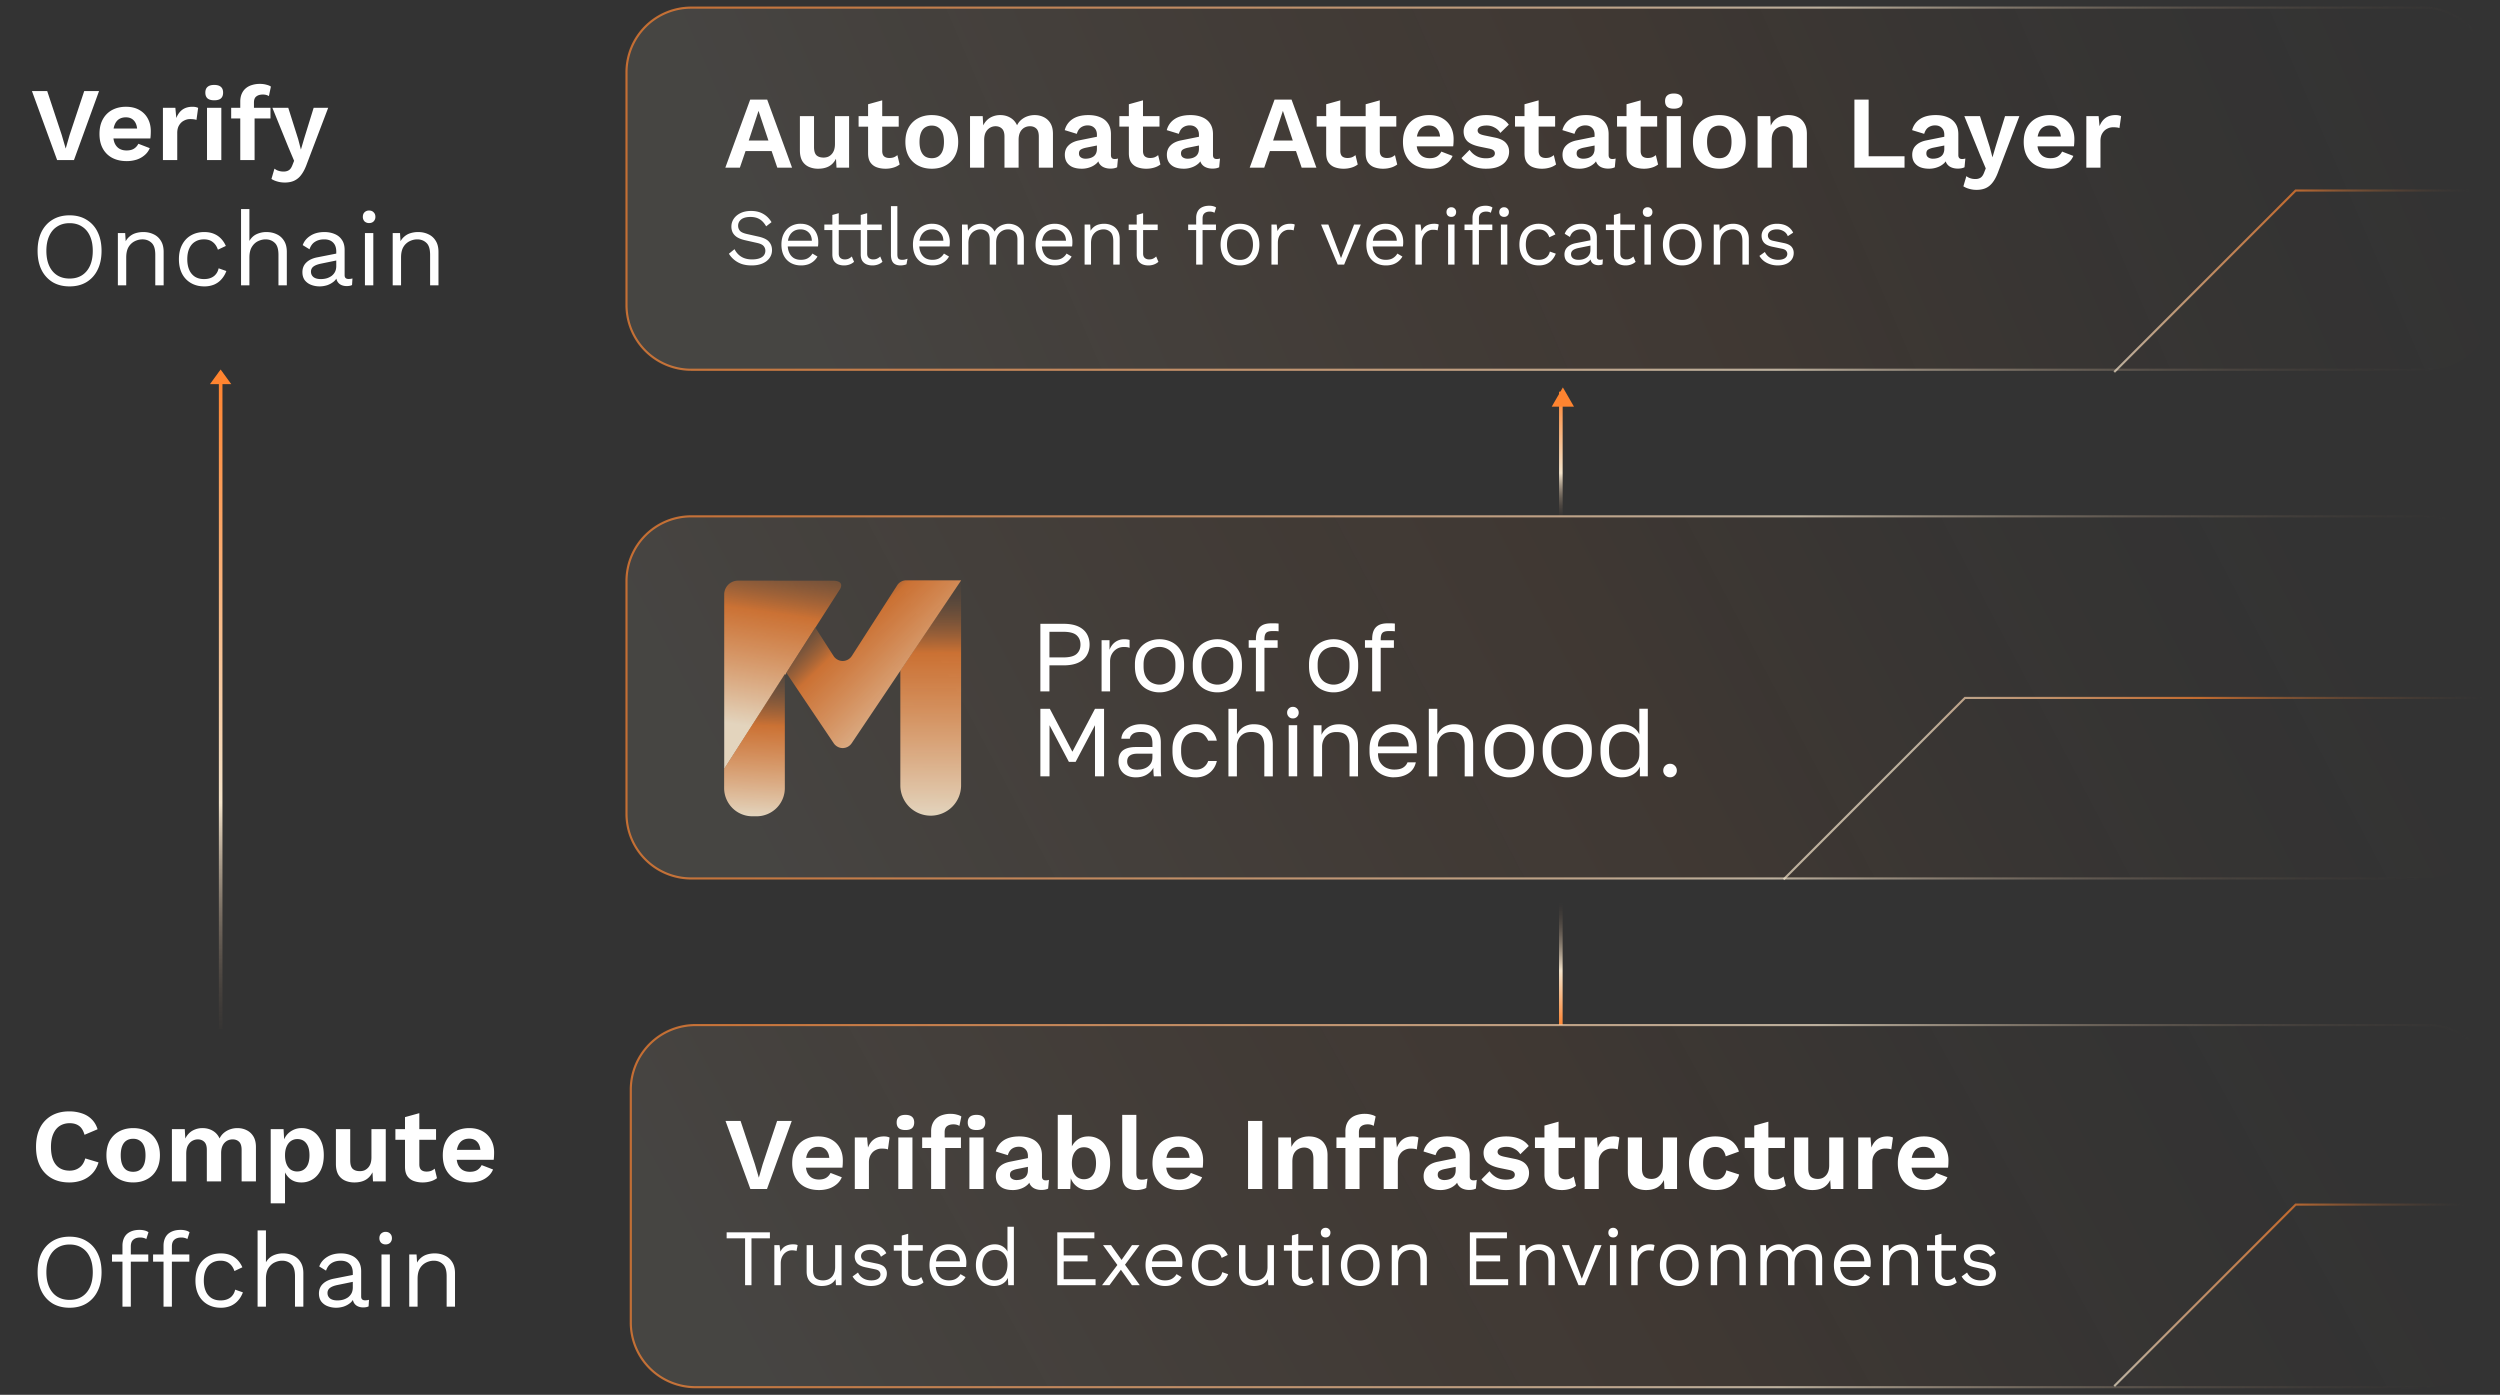<svg xmlns="http://www.w3.org/2000/svg" width="328" height="183" fill="none"><rect width="100%" height="100%" fill="#333333" stroke="none"/><path fill="url(#a)" d="M327.004 40.019a8.494 8.494 0 0 1-8.494 8.494H90.69a8.494 8.494 0 0 1-8.495-8.494V9.494A8.494 8.494 0 0 1 90.69 1h227.82a8.494 8.494 0 0 1 8.494 8.494v30.525Z" opacity=".1"/><path fill="url(#b)" d="M326.438 106.761a8.494 8.494 0 0 1-8.494 8.494H90.689a8.494 8.494 0 0 1-8.494-8.494V76.236a8.494 8.494 0 0 1 8.494-8.494h227.255a8.494 8.494 0 0 1 8.494 8.494v30.525Z" opacity=".1"/><path fill="url(#c)" d="M327.001 173.507a8.494 8.494 0 0 1-8.494 8.494H91.252a8.494 8.494 0 0 1-8.494-8.494v-30.525a8.494 8.494 0 0 1 8.494-8.494h227.255a8.494 8.494 0 0 1 8.494 8.494v30.525Z" opacity=".1"/><path fill="#fff" d="M12.994 11.95 9.704 21H7.496l-3.304-9.05h2.002L8.1 17.71l.52 1.782.508-1.769 1.92-5.772h1.946Zm3.623 9.187c-.722 0-1.353-.142-1.892-.425a2.995 2.995 0 0 1-1.234-1.22c-.293-.53-.439-1.17-.439-1.92s.146-1.39.439-1.92c.292-.53.699-.936 1.22-1.22.53-.283 1.133-.425 1.81-.425.694 0 1.284.142 1.768.425.485.275.855.654 1.111 1.138.256.476.384 1.02.384 1.632 0 .183-.005.357-.014.521-.009.165-.023.31-.04.439h-5.471v-1.303h4.648l-.905.33c0-.576-.133-1.02-.398-1.33-.256-.311-.622-.467-1.097-.467-.347 0-.649.083-.905.247-.247.165-.434.411-.562.74-.128.32-.192.727-.192 1.22 0 .485.069.887.206 1.207.146.311.347.544.603.7.265.155.58.233.946.233.402 0 .727-.078.974-.233a1.58 1.58 0 0 0 .575-.645l1.495.576c-.146.357-.37.663-.672.919a3.044 3.044 0 0 1-1.056.59 4.275 4.275 0 0 1-1.302.191ZM21.376 21v-6.855h1.631l.124 1.343c.183-.475.448-.84.795-1.097.357-.255.8-.383 1.33-.383.155 0 .297.013.425.04.128.028.233.065.315.11l-.219 1.577a1.45 1.45 0 0 0-.343-.082 3.737 3.737 0 0 0-.507-.028c-.274 0-.54.069-.795.206-.256.128-.466.33-.631.603-.165.265-.247.604-.247 1.015V21h-1.878Zm6.73-7.843c-.393 0-.685-.082-.877-.246-.192-.174-.288-.425-.288-.755 0-.338.096-.589.288-.754.192-.173.484-.26.877-.26s.686.087.878.26c.192.165.287.416.287.755 0 .329-.095.58-.287.754-.192.164-.485.246-.878.246Zm.932.988V21H27.16v-6.855h1.878Zm5.05-3.14c.32 0 .607.036.863.11.265.063.462.146.59.246l-.261 1.248a1.297 1.297 0 0 0-.343-.15 1.656 1.656 0 0 0-.452-.056c-.357 0-.64.083-.85.247-.21.155-.316.425-.316.81v.945l.083.37V21h-1.879v-7.678c0-.384.064-.722.192-1.015.128-.292.306-.534.535-.726a2.21 2.21 0 0 1 .809-.425c.32-.1.663-.151 1.028-.151Zm1.398 3.14v1.398H30.33v-1.398h5.156Zm7.571 0-2.77 7.28c-.219.622-.466 1.115-.74 1.48a2.4 2.4 0 0 1-.932.796c-.348.165-.763.247-1.248.247-.356 0-.685-.046-.987-.137a2.948 2.948 0 0 1-.768-.33l.398-1.357c.173.137.356.233.548.288.192.064.411.096.658.096.256 0 .476-.055.658-.164.192-.11.352-.33.48-.659l.233-.589-.754-1.782-2.097-5.17h2.084l1.302 4.114.357 1.37.425-1.452 1.247-4.031h1.906ZM9.128 28.251c.859 0 1.6.192 2.221.576a3.7 3.7 0 0 1 1.453 1.604c.348.695.521 1.522.521 2.482 0 .96-.173 1.787-.52 2.482a3.786 3.786 0 0 1-1.454 1.617c-.622.375-1.362.563-2.221.563-.86 0-1.604-.188-2.235-.563a3.906 3.906 0 0 1-1.453-1.617c-.339-.695-.508-1.522-.508-2.482 0-.96.17-1.787.508-2.482.347-.694.831-1.23 1.453-1.604.63-.384 1.376-.576 2.235-.576Zm0 1.029c-.622 0-1.161.146-1.618.438-.457.284-.809.7-1.056 1.248-.247.54-.37 1.188-.37 1.947 0 .759.123 1.412.37 1.96.247.54.599.956 1.056 1.248.457.284.996.425 1.618.425.63 0 1.17-.141 1.618-.425.457-.292.809-.708 1.055-1.247.247-.549.37-1.202.37-1.961 0-.759-.123-1.408-.37-1.947-.246-.548-.598-.964-1.055-1.248-.448-.292-.987-.438-1.618-.438Zm6.336 8.157v-6.855h.96l.096 1.536-.178-.151c.146-.366.343-.658.59-.878.246-.228.53-.393.85-.493.329-.1.667-.151 1.014-.151.494 0 .942.096 1.344.288.402.183.722.466.96.85.246.384.37.873.37 1.467v4.388h-1.097v-4.004c0-.759-.165-1.284-.494-1.577-.32-.301-.717-.452-1.193-.452-.329 0-.658.077-.987.233a1.964 1.964 0 0 0-.822.754c-.21.347-.316.813-.316 1.398v3.648h-1.097Zm11.327-6.992c.476 0 .892.073 1.248.22.366.146.681.356.946.63.265.274.48.599.645.974l-1.042.493c-.147-.439-.37-.772-.672-1-.293-.238-.677-.357-1.152-.357-.457 0-.85.105-1.179.315-.33.201-.58.498-.754.891-.174.384-.26.85-.26 1.399 0 .54.086 1.005.26 1.398a2 2 0 0 0 .754.905c.329.201.722.302 1.18.302.356 0 .662-.055.918-.165.265-.11.48-.27.644-.48.174-.21.293-.466.357-.767l1.014.356a3.28 3.28 0 0 1-.644 1.083c-.265.302-.59.535-.974.7a3.341 3.341 0 0 1-1.288.233c-.64 0-1.212-.142-1.714-.425a2.977 2.977 0 0 1-1.18-1.22c-.283-.54-.424-1.18-.424-1.92s.141-1.376.424-1.906c.284-.54.677-.95 1.18-1.234.502-.283 1.074-.425 1.713-.425Zm4.834 6.992V27.43h1.097v4.181c.238-.41.553-.708.946-.89a3.019 3.019 0 0 1 1.29-.275c.493 0 .94.096 1.343.288.402.183.722.466.96.85.246.384.37.873.37 1.467v4.388h-1.097v-4.004c0-.759-.165-1.284-.494-1.577-.32-.301-.717-.452-1.192-.452-.33 0-.659.077-.988.233-.329.155-.603.411-.822.768-.21.347-.316.813-.316 1.398v3.633h-1.097Zm12.493-4.428c0-.512-.137-.905-.411-1.18-.275-.283-.663-.424-1.166-.424-.475 0-.877.105-1.206.315-.33.201-.572.53-.727.987l-.891-.548c.183-.512.52-.923 1.014-1.234.494-.32 1.106-.48 1.838-.48.493 0 .941.087 1.343.26.403.165.718.421.946.768.238.338.357.777.357 1.316v3.319c0 .329.173.493.52.493.175 0 .344-.023.508-.068l-.055.863c-.183.092-.42.137-.713.137-.265 0-.502-.05-.713-.15-.21-.1-.374-.252-.493-.453-.119-.21-.178-.47-.178-.781v-.137l.274.04c-.11.357-.297.65-.562.878-.265.22-.563.384-.892.494-.329.1-.653.15-.973.15-.402 0-.777-.068-1.124-.205a1.913 1.913 0 0 1-.837-.617c-.2-.283-.301-.63-.301-1.042 0-.512.169-.932.507-1.261.347-.339.827-.567 1.44-.686l2.714-.535v.905l-2.207.453c-.448.091-.782.219-1.001.384a.808.808 0 0 0-.329.685c0 .283.11.517.329.7.229.173.548.26.96.26.265 0 .516-.032.754-.096a2.17 2.17 0 0 0 .658-.316 1.59 1.59 0 0 0 .452-.534c.11-.22.165-.475.165-.768v-1.892Zm4.31-3.743a.844.844 0 0 1-.602-.22.844.844 0 0 1-.22-.603c0-.247.073-.443.22-.59a.816.816 0 0 1 .603-.232c.246 0 .443.077.59.233.155.146.232.342.232.59a.816.816 0 0 1-.233.603c-.146.146-.343.219-.59.219Zm.55 1.316v6.855H47.88v-6.855h1.097Zm2.544 6.855v-6.855h.96l.096 1.536-.178-.151c.146-.366.343-.658.59-.878.246-.228.53-.393.85-.493.328-.1.667-.151 1.014-.151.493 0 .941.096 1.344.288.402.183.722.466.96.85.246.384.37.873.37 1.467v4.388H56.43v-4.004c0-.759-.165-1.284-.494-1.577-.32-.301-.717-.452-1.193-.452-.329 0-.658.077-.987.233a1.968 1.968 0 0 0-.823.754c-.21.347-.315.813-.315 1.398v3.648h-1.097ZM103.918 22h-1.935l-.745-2.179h-3.423L97.07 22h-1.908l3.262-8.931h2.232L103.918 22Zm-5.684-3.559h2.585l-1.3-3.897-1.285 3.897Zm9.107 3.694a2.93 2.93 0 0 1-1.217-.243 1.935 1.935 0 0 1-.867-.772c-.207-.36-.311-.825-.311-1.393v-4.493h1.854v4.046c0 .523.108.889.325 1.096.216.199.528.298.934.298.189 0 .374-.032.554-.095.181-.072.339-.18.474-.325.144-.144.257-.329.338-.554.082-.235.122-.51.122-.826v-3.64h1.854V22h-1.651l-.068-1.177c-.225.45-.536.785-.933 1.001-.388.208-.857.311-1.408.311Zm8.406-8.971v6.63c0 .325.081.564.244.718.171.144.401.216.69.216.225 0 .424-.032.595-.095.172-.072.325-.167.46-.284l.298 1.232a2.45 2.45 0 0 1-.812.405c-.325.1-.668.15-1.028.15-.452 0-.853-.068-1.205-.204a1.703 1.703 0 0 1-.812-.65c-.189-.297-.284-.694-.284-1.19v-6.414l1.854-.514Zm2.165 2.07v1.38h-5.264v-1.38h5.264Zm4.34-.135c.685 0 1.285.14 1.799.42.524.279.93.68 1.218 1.204.298.523.447 1.154.447 1.894 0 .73-.149 1.362-.447 1.895a2.947 2.947 0 0 1-1.218 1.204c-.514.28-1.114.42-1.799.42-.677 0-1.277-.14-1.8-.42a3.038 3.038 0 0 1-1.231-1.204c-.289-.533-.434-1.164-.434-1.895 0-.74.145-1.371.434-1.895a3.038 3.038 0 0 1 1.231-1.204c.523-.28 1.123-.42 1.8-.42Zm0 1.38a1.55 1.55 0 0 0-.88.244c-.234.153-.415.387-.541.703-.126.316-.19.713-.19 1.191 0 .478.064.875.19 1.19.126.317.307.556.541.718.244.153.537.23.88.23.333 0 .618-.077.852-.23.244-.162.429-.401.555-.717.126-.316.189-.713.189-1.191 0-.478-.063-.875-.189-1.19-.126-.317-.311-.551-.555-.704-.234-.163-.519-.244-.852-.244ZM127.267 22v-6.766h1.665l.067 1.218c.226-.451.532-.79.92-1.015a2.612 2.612 0 0 1 1.313-.338c.487 0 .925.112 1.313.338.397.226.694.56.893 1.001.144-.297.338-.545.582-.744.243-.198.514-.347.811-.447.298-.099.6-.148.907-.148.442 0 .844.09 1.204.27.37.18.664.451.88.812.217.361.325.821.325 1.38V22h-1.854v-4.073c0-.496-.108-.848-.325-1.056-.216-.207-.496-.31-.839-.31-.27 0-.523.067-.758.202a1.434 1.434 0 0 0-.541.61c-.126.26-.189.59-.189.987V22h-1.854v-4.073c0-.496-.113-.848-.339-1.056-.216-.207-.496-.31-.839-.31a1.47 1.47 0 0 0-.703.189 1.514 1.514 0 0 0-.569.595c-.144.27-.216.627-.216 1.069V22h-1.854Zm16.649-4.317c0-.388-.113-.69-.339-.906-.216-.217-.505-.325-.866-.325a1.53 1.53 0 0 0-.879.257c-.253.171-.438.456-.555.852l-1.583-.487a2.45 2.45 0 0 1 1.001-1.434c.523-.36 1.222-.541 2.098-.541.595 0 1.114.094 1.556.284.442.18.785.455 1.028.825.253.37.379.835.379 1.394v2.747c0 .343.162.514.487.514.154 0 .298-.022.433-.067l-.108 1.15c-.235.117-.528.176-.88.176-.315 0-.6-.054-.852-.163a1.326 1.326 0 0 1-.596-.487c-.144-.225-.216-.505-.216-.839v-.054l.325-.054a1.554 1.554 0 0 1-.447.88 2.465 2.465 0 0 1-.893.54c-.343.127-.699.19-1.069.19-.46 0-.857-.067-1.191-.203a1.713 1.713 0 0 1-.771-.622c-.181-.27-.271-.605-.271-1.002 0-.505.163-.915.487-1.23.325-.326.79-.547 1.394-.664l2.544-.514-.013 1.15-1.624.325c-.307.063-.541.149-.704.257-.153.1-.23.266-.23.5 0 .226.081.397.244.515.171.117.374.176.609.176.189 0 .374-.023.554-.068.181-.045.343-.117.488-.216a1 1 0 0 0 .338-.406c.081-.172.122-.38.122-.623v-1.827Zm6.044-4.52v6.631c0 .325.081.564.244.718.171.144.401.216.69.216.226 0 .424-.032.595-.095.172-.072.325-.167.46-.284l.298 1.232a2.44 2.44 0 0 1-.812.405c-.325.1-.667.15-1.028.15a3.34 3.34 0 0 1-1.205-.204 1.7 1.7 0 0 1-.811-.65c-.19-.297-.285-.694-.285-1.19v-6.414l1.854-.514Zm2.165 2.071v1.38h-5.264v-1.38h5.264Zm5.177 2.45c0-.389-.112-.69-.338-.907-.216-.217-.505-.325-.866-.325a1.53 1.53 0 0 0-.88.257c-.252.171-.437.456-.554.852l-1.584-.487a2.452 2.452 0 0 1 1.002-1.434c.523-.36 1.222-.541 2.097-.541.596 0 1.114.094 1.556.284.442.18.785.455 1.029.825.252.37.379.835.379 1.394v2.747c0 .343.162.514.487.514.153 0 .298-.022.433-.067l-.108 1.15c-.235.117-.528.176-.88.176-.316 0-.6-.054-.852-.163a1.321 1.321 0 0 1-.596-.487c-.144-.225-.216-.505-.216-.839v-.054l.324-.054a1.559 1.559 0 0 1-.446.88 2.474 2.474 0 0 1-.893.54c-.343.127-.699.19-1.069.19-.46 0-.857-.067-1.191-.203a1.713 1.713 0 0 1-.771-.622c-.181-.27-.271-.605-.271-1.002 0-.505.162-.915.487-1.23.325-.326.789-.547 1.394-.664l2.544-.514-.014 1.15-1.624.325c-.306.063-.541.149-.703.257-.154.1-.23.266-.23.5 0 .226.081.397.243.515.172.117.375.176.609.176.19 0 .375-.023.555-.068a1.48 1.48 0 0 0 .487-.216c.145-.1.257-.235.339-.406.081-.172.121-.38.121-.623v-1.827ZM172.714 22h-1.935l-.744-2.179h-3.424L165.867 22h-1.908l3.261-8.931h2.233L172.714 22Zm-5.683-3.559h2.584l-1.299-3.897-1.285 3.897Zm8.817-5.277v6.63c0 .325.081.564.244.718.171.144.401.216.69.216.225 0 .424-.032.595-.095.172-.072.325-.167.46-.284l.298 1.232a2.44 2.44 0 0 1-.812.405c-.325.1-.667.15-1.028.15a3.34 3.34 0 0 1-1.205-.204 1.708 1.708 0 0 1-.812-.65c-.189-.297-.284-.694-.284-1.19v-6.414l1.854-.514Zm2.165 2.07v1.38h-5.264v-1.38h5.264Zm3.015-2.07v6.63c0 .325.082.564.244.718.171.144.401.216.69.216.226 0 .424-.032.596-.095a1.73 1.73 0 0 0 .46-.284l.297 1.232a2.44 2.44 0 0 1-.812.405c-.324.1-.667.15-1.028.15a3.33 3.33 0 0 1-1.204-.204 1.698 1.698 0 0 1-.812-.65c-.19-.297-.284-.694-.284-1.19v-6.414l1.853-.514Zm2.166 2.07v1.38h-5.264v-1.38h5.264Zm4.393 6.901c-.712 0-1.335-.14-1.867-.42a2.959 2.959 0 0 1-1.218-1.203c-.289-.524-.433-1.155-.433-1.895s.144-1.371.433-1.895a2.98 2.98 0 0 1 1.204-1.204c.523-.28 1.119-.42 1.786-.42.686 0 1.268.14 1.746.42.478.27.844.645 1.096 1.123.253.47.379 1.006.379 1.61 0 .181-.004.352-.013.515a5.087 5.087 0 0 1-.041.433h-5.399v-1.286h4.587l-.893.325c0-.568-.131-1.006-.393-1.313-.252-.306-.613-.46-1.082-.46-.343 0-.641.082-.893.244-.244.162-.429.406-.555.73-.126.317-.189.718-.189 1.205 0 .478.067.875.203 1.19.144.308.342.538.595.691.262.153.573.23.934.23.397 0 .717-.077.96-.23a1.56 1.56 0 0 0 .569-.636l1.475.568a2.354 2.354 0 0 1-.663.907 3.005 3.005 0 0 1-1.042.582 4.23 4.23 0 0 1-1.286.19Zm7.404 0a4.725 4.725 0 0 1-1.881-.365 3.49 3.49 0 0 1-1.367-1.029l1.069-1.082c.216.325.505.59.866.798.361.208.789.312 1.286.312.351 0 .631-.05.838-.15.217-.107.325-.274.325-.5a.494.494 0 0 0-.149-.365c-.099-.109-.297-.194-.595-.257l-1.191-.244c-.785-.162-1.344-.406-1.678-.73-.325-.334-.487-.763-.487-1.286 0-.37.108-.717.325-1.042.225-.325.559-.587 1.001-.785.442-.208.993-.311 1.651-.311.677 0 1.263.108 1.759.324.505.208.902.52 1.191.934l-1.11 1.083a1.936 1.936 0 0 0-.784-.718 2.071 2.071 0 0 0-1.002-.257c-.252 0-.469.027-.649.082a.872.872 0 0 0-.406.23.477.477 0 0 0-.136.351.49.49 0 0 0 .19.38c.126.099.356.184.69.257l1.38.284c.668.135 1.146.365 1.435.69.288.316.433.699.433 1.15 0 .433-.118.82-.352 1.164-.226.334-.564.6-1.015.798-.442.19-.988.284-1.637.284Zm6.877-8.971v6.63c0 .325.081.564.244.718.171.144.401.216.69.216.225 0 .424-.032.595-.095.172-.072.325-.167.46-.284l.298 1.232a2.44 2.44 0 0 1-.812.405c-.325.1-.667.15-1.028.15a3.34 3.34 0 0 1-1.205-.204 1.7 1.7 0 0 1-.811-.65c-.19-.297-.285-.694-.285-1.19v-6.414l1.854-.514Zm2.165 2.07v1.38h-5.264v-1.38h5.264Zm5.177 2.45c0-.389-.112-.69-.338-.907-.217-.217-.505-.325-.866-.325a1.53 1.53 0 0 0-.88.257c-.252.171-.437.456-.554.852l-1.584-.487a2.452 2.452 0 0 1 1.002-1.434c.523-.36 1.222-.541 2.097-.541.596 0 1.114.094 1.556.284.442.18.785.455 1.029.825.252.37.379.835.379 1.394v2.747c0 .343.162.514.487.514.153 0 .297-.022.433-.067l-.108 1.15c-.235.117-.528.176-.88.176-.316 0-.6-.054-.853-.163a1.324 1.324 0 0 1-.595-.487c-.144-.225-.216-.505-.216-.839v-.054l.324-.054a1.559 1.559 0 0 1-.446.88 2.482 2.482 0 0 1-.893.54c-.343.127-.7.19-1.069.19-.46 0-.857-.067-1.191-.203a1.722 1.722 0 0 1-.772-.622c-.18-.27-.27-.605-.27-1.002 0-.505.162-.915.487-1.23.325-.326.789-.547 1.394-.664l2.544-.514-.014 1.15-1.624.325c-.306.063-.541.149-.703.257-.154.1-.23.266-.23.5 0 .226.081.397.243.515.172.117.375.176.609.176.19 0 .375-.023.555-.068a1.49 1.49 0 0 0 .487-.216.993.993 0 0 0 .338-.406 1.44 1.44 0 0 0 .122-.623v-1.827Zm6.045-4.52v6.63c0 .325.081.564.243.718.172.144.402.216.691.216.225 0 .424-.032.595-.095.171-.072.325-.167.46-.284l.298 1.232a2.45 2.45 0 0 1-.812.405c-.325.1-.668.15-1.029.15-.451 0-.852-.068-1.204-.204a1.703 1.703 0 0 1-.812-.65c-.189-.297-.284-.694-.284-1.19v-6.414l1.854-.514Zm2.165 2.07v1.38h-5.264v-1.38h5.264Zm2.188-.974c-.388 0-.677-.082-.866-.244-.19-.171-.284-.42-.284-.744 0-.334.094-.582.284-.744.189-.172.478-.258.866-.258s.677.086.866.258c.189.162.284.41.284.744 0 .325-.095.573-.284.744-.189.162-.478.244-.866.244Zm.92.974V22h-1.854v-6.766h1.854Zm5.051-.135c.685 0 1.285.14 1.799.42.524.279.93.68 1.218 1.204.298.523.447 1.154.447 1.894 0 .73-.149 1.362-.447 1.895a2.947 2.947 0 0 1-1.218 1.204c-.514.28-1.114.42-1.799.42-.677 0-1.277-.14-1.8-.42a3.047 3.047 0 0 1-1.232-1.204c-.288-.533-.433-1.164-.433-1.895 0-.74.145-1.371.433-1.895a3.047 3.047 0 0 1 1.232-1.204c.523-.28 1.123-.42 1.8-.42Zm0 1.38a1.55 1.55 0 0 0-.88.244c-.235.153-.415.387-.541.703-.127.316-.19.713-.19 1.191 0 .478.063.875.19 1.19.126.317.306.556.541.718.244.153.537.23.88.23.333 0 .618-.077.852-.23.244-.162.429-.401.555-.717.126-.316.189-.713.189-1.191 0-.478-.063-.875-.189-1.19-.126-.317-.311-.551-.555-.704-.234-.163-.519-.244-.852-.244ZM230.594 22v-6.766h1.664l.109 2.03-.23-.217c.108-.442.279-.807.514-1.096.234-.289.519-.5.852-.636a2.869 2.869 0 0 1 1.124-.216c.469 0 .884.09 1.245.27.369.18.658.456.866.826.216.36.324.816.324 1.366V22h-1.854v-3.91c0-.578-.112-.975-.338-1.192-.225-.225-.519-.338-.879-.338-.253 0-.501.063-.745.19a1.396 1.396 0 0 0-.582.581c-.144.271-.216.632-.216 1.083V22h-1.854Zm14.571-1.502h4.71V22h-6.577v-8.931h1.867v7.429Zm9.927-2.815c0-.388-.113-.69-.338-.906-.217-.217-.505-.325-.866-.325a1.53 1.53 0 0 0-.88.257c-.252.171-.437.456-.554.852l-1.584-.487a2.452 2.452 0 0 1 1.002-1.434c.523-.36 1.222-.541 2.097-.541.596 0 1.114.094 1.556.284.442.18.785.455 1.029.825.252.37.379.835.379 1.394v2.747c0 .343.162.514.487.514.153 0 .297-.022.433-.067l-.108 1.15c-.235.117-.528.176-.88.176-.316 0-.6-.054-.853-.163a1.324 1.324 0 0 1-.595-.487c-.144-.225-.216-.505-.216-.839v-.054l.324-.054a1.559 1.559 0 0 1-.446.88 2.482 2.482 0 0 1-.893.54c-.343.127-.7.19-1.069.19-.46 0-.857-.067-1.191-.203a1.722 1.722 0 0 1-.772-.622c-.18-.27-.27-.605-.27-1.002 0-.505.162-.915.487-1.23.325-.326.789-.547 1.394-.664l2.544-.514-.014 1.15-1.624.325c-.306.063-.541.149-.703.257-.154.1-.23.266-.23.5 0 .226.081.397.243.515.172.117.375.176.609.176.19 0 .375-.023.555-.068a1.49 1.49 0 0 0 .487-.216.993.993 0 0 0 .338-.406 1.44 1.44 0 0 0 .122-.623v-1.827Zm9.851-2.449-2.733 7.185c-.217.614-.46 1.101-.731 1.462-.262.36-.568.622-.92.785-.343.162-.754.243-1.232.243a3.35 3.35 0 0 1-.974-.135 2.913 2.913 0 0 1-.758-.325l.393-1.34c.171.136.352.23.541.285.189.063.406.095.65.095.252 0 .469-.055.649-.163.189-.108.347-.325.474-.65l.23-.581-.745-1.76-2.07-5.101h2.057l1.285 4.06.352 1.353.42-1.435 1.231-3.978h1.881Zm4.087 6.901c-.712 0-1.335-.14-1.867-.42a2.959 2.959 0 0 1-1.218-1.203c-.289-.524-.433-1.155-.433-1.895s.144-1.371.433-1.895a2.98 2.98 0 0 1 1.204-1.204c.524-.28 1.119-.42 1.787-.42.685 0 1.267.14 1.745.42.478.27.844.645 1.096 1.123.253.47.379 1.006.379 1.61 0 .181-.004.352-.013.515a5.087 5.087 0 0 1-.041.433h-5.399v-1.286h4.587l-.893.325c0-.568-.131-1.006-.392-1.313-.253-.306-.614-.46-1.083-.46-.343 0-.64.082-.893.244-.244.162-.429.406-.555.73-.126.317-.189.718-.189 1.205 0 .478.067.875.203 1.19.144.308.343.538.595.691.262.153.573.23.934.23.397 0 .717-.077.961-.23.243-.153.433-.365.568-.636l1.475.568a2.334 2.334 0 0 1-.663.907 3.005 3.005 0 0 1-1.042.582 4.23 4.23 0 0 1-1.286.19Zm4.697-.135v-6.766h1.611l.121 1.326c.181-.469.442-.83.785-1.082.352-.253.79-.38 1.313-.38.153 0 .293.014.419.041.127.027.23.063.312.109l-.217 1.556a1.433 1.433 0 0 0-.338-.081 3.698 3.698 0 0 0-.501-.027c-.271 0-.532.067-.785.202-.252.127-.46.325-.622.596-.163.262-.244.595-.244 1.001V22h-1.854ZM98.543 27.676c.61 0 1.136.126 1.577.378.442.246.81.61 1.104 1.094l-.704.546c-.26-.448-.554-.764-.883-.946-.323-.19-.715-.284-1.178-.284-.371 0-.68.053-.925.158a1.152 1.152 0 0 0-.525.42 1.022 1.022 0 0 0-.168.579c0 .245.077.462.23.651.155.183.463.326.926.431l1.503.337c.666.147 1.128.371 1.388.672.266.295.399.663.399 1.104 0 .393-.112.743-.336 1.051-.218.302-.526.536-.925.705-.4.168-.87.252-1.409.252-.505 0-.95-.067-1.335-.2a3.236 3.236 0 0 1-.978-.557 3.199 3.199 0 0 1-.672-.778l.736-.599c.133.266.304.501.515.704a2.2 2.2 0 0 0 .756.473c.302.112.645.169 1.03.169.358 0 .666-.043.926-.127.266-.09.469-.22.609-.389a.979.979 0 0 0 .21-.63.906.906 0 0 0-.22-.6c-.147-.182-.424-.318-.83-.41l-1.63-.367c-.427-.098-.774-.232-1.04-.4a1.666 1.666 0 0 1-.568-.61 1.78 1.78 0 0 1-.168-.767c0-.371.101-.711.304-1.02.21-.315.508-.567.894-.756.392-.19.855-.284 1.387-.284Zm6.545 7.148c-.497 0-.942-.109-1.335-.326a2.283 2.283 0 0 1-.904-.935c-.217-.414-.326-.905-.326-1.472 0-.568.109-1.055.326-1.461.217-.414.515-.73.894-.946a2.547 2.547 0 0 1 1.293-.326c.49 0 .907.105 1.251.315.35.21.616.498.798.862.183.357.274.76.274 1.209 0 .12-.004.228-.011.326a2.474 2.474 0 0 1-.031.263h-4.247v-.747h3.879l-.431.084c0-.504-.14-.893-.421-1.166-.273-.274-.634-.41-1.082-.41-.344 0-.642.08-.894.241a1.555 1.555 0 0 0-.578.684c-.133.294-.2.651-.2 1.072 0 .413.07.77.211 1.072a1.6 1.6 0 0 0 .588.694c.259.154.568.231.925.231.386 0 .697-.074.936-.22.245-.148.441-.348.588-.6l.663.39a2.213 2.213 0 0 1-.515.62 2.225 2.225 0 0 1-.726.41 2.913 2.913 0 0 1-.925.136Zm4.956-6.854v5.298c0 .26.074.452.221.578.147.126.337.19.568.19.203 0 .378-.035.525-.106a1.42 1.42 0 0 0 .4-.283l.294.704a1.766 1.766 0 0 1-.578.347 2.086 2.086 0 0 1-.757.126c-.266 0-.515-.046-.746-.137a1.26 1.26 0 0 1-.557-.452c-.133-.21-.203-.483-.21-.82v-5.213l.84-.232Zm1.914 1.493v.725h-3.806v-.725h3.806Zm1.813-1.493v5.298c0 .26.073.452.221.578a.84.84 0 0 0 .567.19c.203 0 .379-.035.526-.106.147-.07.28-.164.399-.283l.295.704a1.77 1.77 0 0 1-.579.347 2.084 2.084 0 0 1-.756.126 2.02 2.02 0 0 1-.747-.137 1.26 1.26 0 0 1-.557-.452c-.133-.21-.203-.483-.21-.82v-5.213l.841-.232Zm1.913 1.493v.725h-3.805v-.725h3.805Zm2.049-2.418v6.339c0 .266.049.452.147.557.098.098.256.147.473.147.14 0 .256-.01.347-.032.091-.02.214-.06.368-.115l-.137.736a1.49 1.49 0 0 1-.367.105c-.134.028-.27.042-.41.042-.428 0-.747-.116-.957-.347-.203-.231-.305-.585-.305-1.062v-6.37h.841Zm4.611 7.779c-.497 0-.942-.109-1.335-.326a2.283 2.283 0 0 1-.904-.935c-.217-.414-.326-.905-.326-1.472 0-.568.109-1.055.326-1.461.217-.414.515-.73.894-.946a2.547 2.547 0 0 1 1.293-.326c.49 0 .907.105 1.251.315.35.21.616.498.798.862.183.357.274.76.274 1.209 0 .12-.004.228-.011.326a2.474 2.474 0 0 1-.031.263h-4.247v-.747h3.879l-.431.084c0-.504-.14-.893-.421-1.166-.273-.274-.634-.41-1.082-.41-.344 0-.642.08-.894.241a1.555 1.555 0 0 0-.578.684c-.133.294-.2.651-.2 1.072 0 .413.07.77.211 1.072a1.6 1.6 0 0 0 .588.694c.259.154.568.231.925.231.386 0 .697-.074.936-.22.245-.148.441-.348.588-.6l.663.39a2.213 2.213 0 0 1-.515.62 2.225 2.225 0 0 1-.726.41 2.913 2.913 0 0 1-.925.136Zm3.87-.105v-5.256h.736l.052.82a1.74 1.74 0 0 1 .736-.705c.309-.147.624-.22.946-.22.372 0 .722.084 1.051.252.33.168.582.428.757.778.112-.238.27-.431.473-.578.204-.154.424-.266.663-.337.245-.077.476-.115.693-.115.337 0 .656.07.957.21.308.14.561.357.757.652.196.294.294.672.294 1.135v3.364h-.841v-3.28c0-.476-.119-.82-.357-1.03a1.288 1.288 0 0 0-.883-.315c-.274 0-.529.066-.768.2a1.507 1.507 0 0 0-.578.588c-.14.26-.21.578-.21.957v2.88h-.841v-3.28c0-.476-.119-.82-.357-1.03a1.288 1.288 0 0 0-.883-.315c-.232 0-.47.063-.715.189a1.478 1.478 0 0 0-.599.578c-.161.266-.242.617-.242 1.051v2.807h-.841Zm12.216.105a2.71 2.71 0 0 1-1.335-.326 2.283 2.283 0 0 1-.904-.935c-.217-.414-.326-.905-.326-1.472 0-.568.109-1.055.326-1.461.217-.414.515-.73.893-.946.379-.218.81-.326 1.293-.326.491 0 .908.105 1.251.315.351.21.617.498.799.862.182.357.273.76.273 1.209 0 .12-.003.228-.01.326a2.456 2.456 0 0 1-.032.263h-4.246v-.747h3.878l-.43.084c0-.504-.141-.893-.421-1.166-.273-.274-.634-.41-1.083-.41-.343 0-.641.08-.893.241a1.555 1.555 0 0 0-.578.684c-.133.294-.2.651-.2 1.072 0 .413.07.77.21 1.072a1.6 1.6 0 0 0 .589.694c.259.154.567.231.925.231.385 0 .697-.074.935-.22.246-.148.442-.348.589-.6l.662.39a2.196 2.196 0 0 1-.515.62 2.22 2.22 0 0 1-.725.41 2.917 2.917 0 0 1-.925.136Zm3.87-.105v-5.256h.736l.073 1.177-.136-.115a1.74 1.74 0 0 1 1.103-1.052c.253-.077.512-.115.778-.115.379 0 .722.073 1.03.22.309.14.554.358.736.652.189.295.284.67.284 1.125v3.364h-.841v-3.07c0-.581-.126-.984-.378-1.209a1.284 1.284 0 0 0-.915-.346c-.252 0-.505.06-.757.178-.252.12-.462.312-.631.579-.161.266-.241.623-.241 1.072v2.796h-.841Zm7.676-6.749v5.298c0 .26.074.452.221.578.147.126.337.19.568.19.203 0 .378-.035.525-.106a1.42 1.42 0 0 0 .4-.283l.294.704a1.766 1.766 0 0 1-.578.347 2.086 2.086 0 0 1-.757.126c-.266 0-.515-.046-.746-.137a1.26 1.26 0 0 1-.557-.452c-.133-.21-.203-.483-.21-.82v-5.213l.84-.232Zm1.914 1.493v.725h-3.806v-.725h3.806Zm6.771-2.47c.183 0 .354.02.515.063a.95.95 0 0 1 .379.178l-.221.684a.783.783 0 0 0-.273-.116 1.183 1.183 0 0 0-.326-.042c-.301 0-.536.074-.704.22-.169.14-.253.369-.253.684v6.055h-.841v-6.14c0-.23.035-.444.106-.64a1.34 1.34 0 0 1 .315-.505c.147-.14.329-.249.546-.326.218-.077.47-.115.757-.115Zm.873 2.47v.725h-3.648v-.725h3.648Zm3.152-.105c.498 0 .936.108 1.314.326.386.217.687.532.904.946.218.406.326.893.326 1.46 0 .568-.108 1.059-.326 1.472a2.277 2.277 0 0 1-.904.936c-.378.217-.816.326-1.314.326-.49 0-.928-.109-1.314-.326a2.29 2.29 0 0 1-.904-.935c-.217-.414-.326-.905-.326-1.472 0-.568.109-1.055.326-1.461.218-.414.519-.73.904-.946a2.632 2.632 0 0 1 1.314-.326Zm0 .725c-.357 0-.662.08-.914.242a1.6 1.6 0 0 0-.589.694c-.133.294-.2.651-.2 1.072 0 .413.067.77.2 1.072a1.6 1.6 0 0 0 .589.694c.252.161.557.242.914.242.358 0 .663-.081.915-.242.252-.161.445-.393.578-.694.14-.301.21-.659.21-1.072 0-.42-.07-.778-.21-1.072a1.534 1.534 0 0 0-.578-.694c-.252-.161-.557-.242-.915-.242Zm4.127 4.636v-5.256h.684l.115.862a1.55 1.55 0 0 1 .641-.725c.288-.162.635-.242 1.041-.242.091 0 .189.007.294.02a.799.799 0 0 1 .284.085l-.147.767a1.32 1.32 0 0 0-.252-.063 2.734 2.734 0 0 0-.389-.02c-.217 0-.438.062-.662.188a1.5 1.5 0 0 0-.547.578c-.147.253-.221.575-.221.968v2.838h-.841Zm10.84-5.256h.883l-2.187 5.256h-.841l-2.186-5.256h.957l1.66 4.404 1.714-4.404Zm4.179 5.36a2.71 2.71 0 0 1-1.335-.325 2.277 2.277 0 0 1-.904-.935c-.218-.414-.326-.905-.326-1.472 0-.568.108-1.055.326-1.461.217-.414.515-.73.893-.946a2.55 2.55 0 0 1 1.293-.326c.491 0 .908.105 1.251.315.35.21.617.498.799.862.182.357.273.76.273 1.209 0 .12-.003.228-.01.326a2.456 2.456 0 0 1-.032.263h-4.247v-.747h3.879l-.431.084c0-.504-.14-.893-.42-1.166-.274-.274-.634-.41-1.083-.41-.343 0-.641.08-.893.241a1.557 1.557 0 0 0-.579.684c-.133.294-.199.651-.199 1.072 0 .413.07.77.21 1.072.14.301.336.533.589.694.259.154.567.231.925.231.385 0 .697-.074.935-.22.245-.148.442-.348.589-.6l.662.39a2.196 2.196 0 0 1-.515.62 2.22 2.22 0 0 1-.725.41 2.922 2.922 0 0 1-.925.136Zm3.869-.104v-5.256h.684l.115.862c.147-.322.361-.564.642-.725.287-.162.634-.242 1.04-.242.091 0 .189.007.295.02a.793.793 0 0 1 .283.085l-.147.767a1.32 1.32 0 0 0-.252-.063 2.734 2.734 0 0 0-.389-.02c-.217 0-.438.062-.662.188a1.5 1.5 0 0 0-.547.578c-.147.253-.221.575-.221.968v2.838h-.841Zm4.712-6.265a.649.649 0 0 1-.463-.168.648.648 0 0 1-.168-.463c0-.19.056-.34.168-.452a.627.627 0 0 1 .463-.179c.189 0 .34.06.452.18a.591.591 0 0 1 .178.451c0 .19-.059.343-.178.463a.611.611 0 0 1-.452.168Zm.42 1.009v5.256h-.841v-5.256h.841Zm4.085-2.47c.183 0 .354.02.515.063a.95.95 0 0 1 .379.178l-.221.684a.783.783 0 0 0-.273-.116 1.183 1.183 0 0 0-.326-.042c-.301 0-.536.074-.704.22-.169.14-.253.369-.253.684v6.055h-.841v-6.14c0-.23.035-.444.106-.64a1.34 1.34 0 0 1 .315-.505 1.51 1.51 0 0 1 .547-.326c.217-.077.469-.115.756-.115Zm.873 2.47v.725h-3.648v-.725h3.648Zm1.545-1.01a.647.647 0 0 1-.462-.167.644.644 0 0 1-.169-.463c0-.19.056-.34.169-.452a.625.625 0 0 1 .462-.179c.189 0 .34.06.452.18a.592.592 0 0 1 .179.451c0 .19-.06.343-.179.463a.611.611 0 0 1-.452.168Zm.421 1.01v5.256h-.841v-5.256h.841Zm4.132-.105c.365 0 .684.056.957.168.28.112.522.273.725.483.204.21.368.46.494.747l-.798.378c-.113-.336-.284-.592-.516-.767-.224-.182-.518-.273-.883-.273-.35 0-.651.08-.904.241a1.47 1.47 0 0 0-.578.684c-.133.294-.199.651-.199 1.072 0 .413.066.77.199 1.072.133.301.326.533.578.694.253.154.554.231.904.231.274 0 .509-.042.705-.126.203-.084.368-.207.494-.368.133-.161.224-.357.273-.589l.778.274a2.515 2.515 0 0 1-.494.83c-.203.231-.452.41-.746.536a2.55 2.55 0 0 1-.989.179c-.49 0-.928-.109-1.313-.326a2.277 2.277 0 0 1-.904-.935c-.218-.414-.326-.905-.326-1.472 0-.568.108-1.055.326-1.461.217-.414.518-.73.904-.946a2.625 2.625 0 0 1 1.313-.326Zm6.776 1.965c0-.392-.105-.693-.315-.904-.211-.217-.508-.325-.894-.325-.364 0-.673.08-.925.241-.252.155-.438.407-.557.757l-.683-.42a1.82 1.82 0 0 1 .778-.946c.378-.246.848-.368 1.408-.368.379 0 .722.066 1.03.2.309.126.55.322.726.588.182.26.273.596.273 1.01v2.543c0 .252.133.379.399.379.134 0 .263-.018.389-.053l-.042.662c-.14.07-.322.105-.546.105a1.25 1.25 0 0 1-.547-.115.862.862 0 0 1-.378-.347 1.204 1.204 0 0 1-.137-.6v-.104l.21.031a1.418 1.418 0 0 1-.431.673 2.107 2.107 0 0 1-.683.378 2.542 2.542 0 0 1-.746.116c-.309 0-.596-.053-.862-.158a1.47 1.47 0 0 1-.642-.473c-.154-.217-.231-.483-.231-.799 0-.392.13-.715.389-.967.266-.26.634-.434 1.104-.525l2.081-.41v.693l-1.692.347c-.344.07-.599.169-.768.295a.62.62 0 0 0-.252.525c0 .218.084.396.252.536.176.134.421.2.736.2.203 0 .396-.025.578-.074.19-.056.358-.136.505-.241a1.22 1.22 0 0 0 .347-.41c.084-.168.126-.365.126-.589v-1.45Zm3.92-3.353v5.298c0 .26.073.452.22.578.147.126.337.19.568.19.203 0 .378-.035.525-.106a1.42 1.42 0 0 0 .4-.283l.294.704a1.766 1.766 0 0 1-.578.347 2.086 2.086 0 0 1-.757.126c-.266 0-.515-.046-.746-.137a1.26 1.26 0 0 1-.557-.452c-.133-.21-.203-.483-.21-.82v-5.213l.841-.232Zm1.913 1.493v.725h-3.806v-.725h3.806Zm1.67-1.01a.647.647 0 0 1-.462-.167.648.648 0 0 1-.168-.463c0-.19.056-.34.168-.452a.625.625 0 0 1 .462-.179c.19 0 .34.06.452.18.12.111.179.262.179.451 0 .19-.059.343-.179.463a.61.61 0 0 1-.452.168Zm.421 1.01v5.256h-.841v-5.256h.841Zm4.127-.105c.498 0 .936.108 1.314.326.385.217.687.532.904.946.217.406.326.893.326 1.46 0 .568-.109 1.059-.326 1.472a2.283 2.283 0 0 1-.904.936c-.378.217-.816.326-1.314.326a2.63 2.63 0 0 1-1.314-.326 2.283 2.283 0 0 1-.904-.935c-.217-.414-.326-.905-.326-1.472 0-.568.109-1.055.326-1.461.217-.414.519-.73.904-.946a2.626 2.626 0 0 1 1.314-.326Zm0 .725c-.357 0-.662.08-.914.242a1.593 1.593 0 0 0-.589.694c-.133.294-.2.651-.2 1.072 0 .413.067.77.2 1.072.14.301.336.533.589.694.252.161.557.242.914.242s.662-.081.915-.242c.252-.161.445-.393.578-.694.14-.301.21-.659.21-1.072 0-.42-.07-.778-.21-1.072a1.534 1.534 0 0 0-.578-.694c-.253-.161-.558-.242-.915-.242Zm4.127 4.636v-5.256h.736l.073 1.177-.136-.115a1.751 1.751 0 0 1 1.103-1.052c.253-.077.512-.115.778-.115.379 0 .722.073 1.03.22.309.14.554.358.736.652.19.295.284.67.284 1.125v3.364h-.841v-3.07c0-.581-.126-.984-.378-1.209a1.283 1.283 0 0 0-.915-.346c-.252 0-.504.06-.757.178-.252.12-.462.312-.63.579-.161.266-.242.623-.242 1.072v2.796h-.841Zm8.4.105c-.511 0-.984-.109-1.419-.326a2.337 2.337 0 0 1-.988-.925l.715-.515c.154.322.378.575.673.757.301.182.662.273 1.082.273.372 0 .663-.07.873-.21.21-.147.315-.337.315-.568a.613.613 0 0 0-.147-.4c-.091-.125-.27-.216-.536-.273l-1.261-.262c-.512-.105-.88-.28-1.104-.526-.217-.245-.326-.55-.326-.914 0-.288.081-.55.242-.789.168-.238.403-.427.704-.568.308-.147.669-.22 1.083-.22.518 0 .956.101 1.314.305.357.203.623.49.799.862l-.705.462a1.226 1.226 0 0 0-.578-.673 1.693 1.693 0 0 0-.83-.22c-.253 0-.47.035-.652.105a.954.954 0 0 0-.41.294.657.657 0 0 0-.137.41c0 .154.053.298.158.431.105.126.301.217.589.273l1.314.274c.49.098.834.259 1.03.483.196.224.294.498.294.82 0 .33-.087.62-.263.873a1.68 1.68 0 0 1-.735.567c-.316.133-.68.2-1.094.2ZM103.877 147.069 100.629 156h-2.178l-3.262-8.931h1.976l1.881 5.683.514 1.759.501-1.745 1.894-5.697h1.922Zm3.575 9.066c-.712 0-1.335-.14-1.867-.419a2.958 2.958 0 0 1-1.218-1.205c-.289-.523-.433-1.154-.433-1.894s.144-1.371.433-1.894c.289-.524.69-.925 1.204-1.205.524-.279 1.119-.419 1.787-.419.685 0 1.267.14 1.745.419.478.271.844.645 1.096 1.123.253.469.379 1.006.379 1.611 0 .18-.004.351-.013.514a5.088 5.088 0 0 1-.041.433h-5.399v-1.286h4.587l-.893.325c0-.568-.131-1.006-.392-1.313-.253-.306-.614-.46-1.083-.46-.343 0-.64.082-.893.244-.244.162-.429.406-.555.731-.126.315-.189.717-.189 1.204 0 .478.067.875.203 1.191.144.307.342.537.595.69.262.153.573.23.934.23.397 0 .717-.077.961-.23.243-.153.433-.365.568-.636l1.475.568a2.336 2.336 0 0 1-.663.907 2.994 2.994 0 0 1-1.042.582 4.23 4.23 0 0 1-1.286.189Zm4.697-.135v-6.766h1.611l.121 1.326c.181-.469.442-.83.785-1.082.352-.253.79-.379 1.313-.379.153 0 .293.013.419.04.127.027.23.063.312.109l-.217 1.556a1.433 1.433 0 0 0-.338-.081 3.527 3.527 0 0 0-.501-.028c-.271 0-.532.068-.785.203-.252.127-.46.325-.622.596-.163.261-.244.595-.244 1.001V156h-1.854Zm6.643-7.74c-.388 0-.677-.082-.866-.244-.19-.171-.284-.419-.284-.744 0-.334.094-.582.284-.744.189-.172.478-.258.866-.258s.676.086.866.258c.189.162.284.41.284.744 0 .325-.095.573-.284.744-.19.162-.478.244-.866.244Zm.92.974V156h-1.854v-6.766h1.854Zm4.983-3.099c.316 0 .6.036.852.108.262.064.456.145.582.244l-.257 1.231a1.282 1.282 0 0 0-.338-.148 1.597 1.597 0 0 0-.447-.055c-.352 0-.631.082-.839.244-.207.153-.311.419-.311.798v.934l.081.365V156h-1.854v-7.578c0-.379.063-.713.19-1.001.126-.289.302-.528.528-.717.225-.19.491-.33.798-.42a3.375 3.375 0 0 1 1.015-.149Zm1.38 3.099v1.38h-5.088v-1.38h5.088Zm2.043-.974c-.387 0-.676-.082-.866-.244-.189-.171-.284-.419-.284-.744 0-.334.095-.582.284-.744.19-.172.479-.258.866-.258.388 0 .677.086.866.258.19.162.285.41.285.744 0 .325-.095.573-.285.744-.189.162-.478.244-.866.244Zm.921.974V156h-1.854v-6.766h1.854Zm5.825 2.449c0-.388-.113-.69-.339-.906-.216-.217-.505-.325-.866-.325-.334 0-.627.086-.879.257-.253.171-.438.456-.555.852l-1.583-.487a2.452 2.452 0 0 1 1.001-1.434c.523-.361 1.222-.541 2.097-.541.596 0 1.114.094 1.557.284.442.18.784.455 1.028.825.253.37.379.835.379 1.394v2.747c0 .343.162.514.487.514.153 0 .298-.022.433-.067l-.108 1.15c-.235.117-.528.176-.88.176-.316 0-.6-.054-.852-.163a1.321 1.321 0 0 1-.596-.487c-.144-.225-.216-.505-.216-.839v-.054l.325-.054a1.562 1.562 0 0 1-.447.88 2.476 2.476 0 0 1-.893.541 3.075 3.075 0 0 1-1.069.189c-.46 0-.857-.067-1.191-.203a1.708 1.708 0 0 1-.771-.622c-.181-.271-.271-.605-.271-1.002 0-.505.162-.915.487-1.231.325-.325.79-.546 1.394-.663l2.544-.514-.014 1.15-1.623.325c-.307.063-.542.149-.704.257-.153.099-.23.266-.23.501 0 .225.081.397.244.514.171.117.374.176.608.176.19 0 .375-.023.555-.068.181-.045.343-.117.487-.216.145-.1.258-.235.339-.406.081-.172.122-.379.122-.623v-1.827Zm7.892 4.452a2.5 2.5 0 0 1-1.137-.257 2.498 2.498 0 0 1-.839-.731 2.893 2.893 0 0 1-.447-1.055l.19-.244-.108 2.152h-1.638v-9.73h1.854v4.872l-.176-.284a2.48 2.48 0 0 1 .826-1.259c.406-.333.915-.5 1.529-.5.532 0 1.015.14 1.448.419.433.28.771.681 1.015 1.205.252.523.378 1.159.378 1.908 0 .73-.126 1.357-.378 1.88-.244.524-.587.925-1.029 1.205a2.687 2.687 0 0 1-1.488.419Zm-.555-1.421c.496 0 .884-.175 1.164-.527.288-.361.433-.884.433-1.57s-.14-1.204-.42-1.556c-.28-.361-.667-.541-1.164-.541-.324 0-.604.085-.839.257a1.715 1.715 0 0 0-.554.73c-.127.316-.19.691-.19 1.124 0 .442.063.82.19 1.136.135.307.32.541.554.704.244.162.519.243.826.243Zm6.887-8.444v7.646c0 .316.054.537.162.663.109.126.289.19.542.19.153 0 .279-.009.379-.027l.378-.109-.162 1.218c-.153.09-.347.158-.582.203a2.892 2.892 0 0 1-.676.081c-.659 0-1.142-.158-1.448-.473-.298-.325-.447-.839-.447-1.543v-7.849h1.854Zm5.634 9.865c-.713 0-1.335-.14-1.868-.419a2.95 2.95 0 0 1-1.217-1.205c-.289-.523-.433-1.154-.433-1.894s.144-1.371.433-1.894c.288-.524.69-.925 1.204-1.205.523-.279 1.119-.419 1.786-.419.686 0 1.268.14 1.746.419.478.271.843.645 1.096 1.123.252.469.379 1.006.379 1.611 0 .18-.005.351-.014.514a5.12 5.12 0 0 1-.04.433h-5.4v-1.286h4.588l-.893.325c0-.568-.131-1.006-.393-1.313-.252-.306-.613-.46-1.082-.46-.343 0-.641.082-.894.244-.243.162-.428.406-.554.731-.127.315-.19.717-.19 1.204 0 .478.068.875.203 1.191.145.307.343.537.596.69.261.153.572.23.933.23.397 0 .718-.077.961-.23.244-.153.433-.365.568-.636l1.475.568a2.336 2.336 0 0 1-.663.907 2.985 2.985 0 0 1-1.042.582 4.224 4.224 0 0 1-1.285.189Zm10.89-9.066V156h-1.867v-8.931h1.867Zm2.093 8.931v-6.766h1.664l.108 2.03-.23-.217c.108-.442.28-.807.514-1.096.235-.288.519-.5.853-.636a2.87 2.87 0 0 1 1.123-.216c.469 0 .884.09 1.245.27.37.181.659.456.866.826.217.361.325.816.325 1.366V156h-1.854v-3.911c0-.577-.113-.974-.338-1.191-.226-.225-.519-.338-.88-.338-.253 0-.501.063-.744.19a1.385 1.385 0 0 0-.582.581c-.144.271-.217.632-.217 1.083V156h-1.853Zm11.343-9.865c.315 0 .599.036.852.108.262.064.456.145.582.244l-.257 1.231a1.282 1.282 0 0 0-.338-.148 1.607 1.607 0 0 0-.447-.055c-.352 0-.632.082-.839.244-.208.153-.311.419-.311.798v.934l.081.365V156h-1.854v-7.578c0-.379.063-.713.19-1.001.126-.289.302-.528.527-.717.226-.19.492-.33.799-.42a3.37 3.37 0 0 1 1.015-.149Zm1.38 3.099v1.38h-5.088v-1.38h5.088ZM181.54 156v-6.766h1.611l.122 1.326c.18-.469.442-.83.784-1.082.352-.253.79-.379 1.313-.379.153 0 .293.013.42.04.126.027.23.063.311.109l-.217 1.556a1.433 1.433 0 0 0-.338-.081 3.517 3.517 0 0 0-.501-.028c-.27 0-.532.068-.785.203-.252.127-.46.325-.622.596-.162.261-.244.595-.244 1.001V156h-1.854Zm9.447-4.317c0-.388-.113-.69-.338-.906-.217-.217-.505-.325-.866-.325-.334 0-.627.086-.88.257s-.437.456-.555.852l-1.583-.487a2.452 2.452 0 0 1 1.001-1.434c.524-.361 1.223-.541 2.098-.541.595 0 1.114.094 1.556.284.442.18.785.455 1.028.825.253.37.379.835.379 1.394v2.747c0 .343.163.514.488.514.153 0 .297-.022.433-.067l-.109 1.15c-.234.117-.527.176-.879.176-.316 0-.6-.054-.853-.163a1.318 1.318 0 0 1-.595-.487c-.145-.225-.217-.505-.217-.839v-.054l.325-.054a1.556 1.556 0 0 1-.447.88 2.467 2.467 0 0 1-.893.541 3.07 3.07 0 0 1-1.069.189c-.46 0-.857-.067-1.19-.203a1.716 1.716 0 0 1-.772-.622c-.18-.271-.27-.605-.27-1.002 0-.505.162-.915.487-1.231.324-.325.789-.546 1.393-.663l2.545-.514-.014 1.15-1.624.325c-.307.063-.541.149-.704.257-.153.099-.23.266-.23.501 0 .225.082.397.244.514.171.117.374.176.609.176.189 0 .374-.023.555-.068a1.49 1.49 0 0 0 .487-.216c.144-.1.257-.235.338-.406.081-.172.122-.379.122-.623v-1.827Zm6.62 4.452a4.72 4.72 0 0 1-1.881-.365 3.502 3.502 0 0 1-1.367-1.028l1.069-1.083c.217.325.506.591.867.798.36.208.789.312 1.285.312.352 0 .632-.05.839-.149.217-.109.325-.275.325-.501a.497.497 0 0 0-.149-.365c-.099-.109-.298-.194-.595-.257l-1.191-.244c-.785-.162-1.344-.406-1.678-.731-.325-.334-.487-.762-.487-1.285 0-.37.108-.717.324-1.042.226-.325.56-.587 1.002-.785.442-.208.992-.311 1.651-.311.676 0 1.263.108 1.759.324.505.208.902.519 1.191.934l-1.11 1.083a1.927 1.927 0 0 0-.785-.717 2.062 2.062 0 0 0-1.001-.258 2.25 2.25 0 0 0-.65.082.87.87 0 0 0-.406.23.475.475 0 0 0-.135.351c0 .145.063.271.189.379.127.1.357.185.691.257l1.38.285c.667.135 1.146.365 1.434.69.289.316.433.699.433 1.15 0 .433-.117.821-.352 1.164-.225.334-.563.6-1.015.798-.442.19-.987.284-1.637.284Zm6.878-8.971v6.63c0 .325.081.564.243.717.172.145.402.217.69.217.226 0 .424-.032.596-.095.171-.072.325-.167.46-.284l.298 1.232a2.451 2.451 0 0 1-.812.405 3.48 3.48 0 0 1-1.029.149c-.451 0-.852-.067-1.204-.203a1.699 1.699 0 0 1-.812-.649c-.189-.298-.284-.695-.284-1.191v-6.414l1.854-.514Zm2.165 2.07v1.38h-5.264v-1.38h5.264Zm1.254 6.766v-6.766h1.61l.122 1.326c.181-.469.442-.83.785-1.082.352-.253.789-.379 1.313-.379.153 0 .293.013.419.04.126.027.23.063.311.109l-.216 1.556a1.433 1.433 0 0 0-.338-.081 3.536 3.536 0 0 0-.501-.028c-.271 0-.532.068-.785.203-.253.127-.46.325-.622.596-.163.261-.244.595-.244 1.001V156h-1.854Zm8.064.135c-.452 0-.858-.081-1.218-.243a1.933 1.933 0 0 1-.866-.772c-.208-.36-.312-.825-.312-1.393v-4.493h1.854v4.046c0 .523.108.889.325 1.096.217.199.528.298.934.298.189 0 .374-.032.555-.095.18-.072.338-.18.473-.325.144-.144.257-.329.338-.554.082-.235.122-.51.122-.826v-3.64h1.854V156h-1.651l-.067-1.177c-.226.451-.537.785-.934 1.001-.388.208-.857.311-1.407.311Zm9.082-7.036c.604 0 1.114.09 1.529.27.424.172.762.411 1.015.718.261.297.446.631.555 1.001l-1.733.622c-.09-.406-.243-.712-.46-.92-.216-.207-.509-.311-.879-.311-.343 0-.636.081-.88.244-.243.153-.428.392-.555.717-.126.315-.189.712-.189 1.191 0 .478.063.875.189 1.19.136.316.325.551.569.704.252.153.546.23.879.23.271 0 .501-.045.69-.135.19-.1.343-.239.461-.42.126-.18.212-.397.257-.649l1.678.541c-.1.406-.285.762-.555 1.069a2.718 2.718 0 0 1-1.042.717c-.424.172-.916.257-1.475.257-.695 0-1.308-.14-1.841-.419a2.937 2.937 0 0 1-1.231-1.205c-.289-.523-.433-1.154-.433-1.894s.144-1.371.433-1.894a2.958 2.958 0 0 1 1.218-1.205c.523-.279 1.123-.419 1.8-.419Zm6.961-1.935v6.63c0 .325.081.564.244.717.171.145.401.217.69.217.226 0 .424-.032.595-.095a1.72 1.72 0 0 0 .461-.284l.297 1.232a2.441 2.441 0 0 1-.812.405c-.324.1-.667.149-1.028.149-.451 0-.853-.067-1.204-.203a1.694 1.694 0 0 1-.812-.649c-.19-.298-.285-.695-.285-1.191v-6.414l1.854-.514Zm2.165 2.07v1.38h-5.264v-1.38h5.264Zm3.609 6.901c-.451 0-.857-.081-1.218-.243a1.943 1.943 0 0 1-.866-.772c-.207-.36-.311-.825-.311-1.393v-4.493h1.854v4.046c0 .523.108.889.325 1.096.216.199.527.298.933.298.19 0 .375-.032.555-.095.181-.072.339-.18.474-.325.144-.144.257-.329.338-.554.081-.235.122-.51.122-.826v-3.64h1.854V156h-1.651l-.068-1.177c-.225.451-.536.785-.933 1.001-.388.208-.857.311-1.408.311Zm6.011-.135v-6.766h1.61l.122 1.326c.18-.469.442-.83.785-1.082.351-.253.789-.379 1.312-.379.154 0 .293.013.42.04.126.027.23.063.311.109l-.217 1.556a1.433 1.433 0 0 0-.338-.081 3.517 3.517 0 0 0-.501-.028c-.27 0-.532.068-.784.203a1.52 1.52 0 0 0-.623.596c-.162.261-.243.595-.243 1.001V156h-1.854Zm8.716.135c-.713 0-1.335-.14-1.868-.419a2.958 2.958 0 0 1-1.218-1.205c-.288-.523-.433-1.154-.433-1.894s.145-1.371.433-1.894a2.981 2.981 0 0 1 1.205-1.205c.523-.279 1.118-.419 1.786-.419.686 0 1.268.14 1.746.419.478.271.843.645 1.096 1.123.252.469.379 1.006.379 1.611 0 .18-.005.351-.014.514a5.12 5.12 0 0 1-.04.433h-5.4v-1.286h4.588l-.893.325c0-.568-.131-1.006-.393-1.313-.253-.306-.613-.46-1.082-.46-.343 0-.641.082-.894.244-.243.162-.428.406-.554.731-.127.315-.19.717-.19 1.204 0 .478.068.875.203 1.191.144.307.343.537.596.69.261.153.572.23.933.23.397 0 .717-.077.961-.23.244-.153.433-.365.568-.636l1.475.568a2.336 2.336 0 0 1-.663.907 2.985 2.985 0 0 1-1.042.582 4.224 4.224 0 0 1-1.285.189Zm-151.499 5.544v.789h-2.418v6.149h-.84v-6.149h-2.419v-.789h5.677Zm.58 6.938v-5.256h.683l.116.862c.147-.322.36-.564.641-.725.287-.161.634-.242 1.04-.242.092 0 .19.007.295.021a.799.799 0 0 1 .284.084l-.148.768a1.327 1.327 0 0 0-.252-.063 2.734 2.734 0 0 0-.389-.021c-.217 0-.438.063-.662.189a1.515 1.515 0 0 0-.547.578c-.147.252-.22.575-.22.967v2.838h-.841Zm6.193.105c-.336 0-.655-.063-.956-.189a1.644 1.644 0 0 1-.726-.61c-.182-.287-.273-.658-.273-1.114v-3.448h.841v3.227c0 .533.116.901.347 1.104.231.196.557.294.977.294.197 0 .389-.031.579-.094.189-.07.357-.175.504-.315.154-.148.273-.333.358-.558.091-.224.136-.49.136-.798v-2.86h.841v5.256h-.736l-.052-.799a1.652 1.652 0 0 1-.747.694c-.308.14-.672.21-1.093.21Zm6.477 0c-.511 0-.984-.108-1.419-.326a2.332 2.332 0 0 1-.988-.925l.715-.515c.154.323.378.575.673.757.301.182.662.273 1.082.273.372 0 .663-.07.873-.21.21-.147.315-.336.315-.567a.613.613 0 0 0-.147-.4c-.091-.126-.27-.217-.536-.273l-1.261-.263c-.512-.105-.88-.28-1.104-.525-.217-.246-.326-.551-.326-.915 0-.287.081-.55.242-.788.168-.239.403-.428.704-.568a2.49 2.49 0 0 1 1.083-.221c.518 0 .956.102 1.314.305.357.203.623.491.799.862l-.705.463a1.224 1.224 0 0 0-.578-.673 1.695 1.695 0 0 0-.83-.221c-.253 0-.47.035-.652.105a.954.954 0 0 0-.41.294.66.66 0 0 0-.137.41c0 .155.053.298.158.431.105.127.301.218.589.274l1.314.273c.49.098.834.259 1.03.484a1.2 1.2 0 0 1 .294.819c0 .33-.087.621-.263.873-.175.245-.42.434-.735.568-.316.133-.68.199-1.094.199Zm4.892-6.853v5.298c0 .259.073.452.221.578a.84.84 0 0 0 .567.189c.203 0 .379-.035.526-.105.147-.07.28-.165.399-.284l.295.704a1.773 1.773 0 0 1-.579.347 2.087 2.087 0 0 1-.756.126c-.267 0-.515-.045-.747-.136a1.261 1.261 0 0 1-.557-.452c-.133-.211-.203-.484-.21-.82V162.1l.841-.231Zm1.913 1.492v.726h-3.805v-.726h3.805Zm3.447 5.361c-.497 0-.942-.108-1.335-.326a2.29 2.29 0 0 1-.904-.935c-.217-.414-.326-.904-.326-1.472 0-.567.109-1.054.326-1.461a2.29 2.29 0 0 1 .894-.946 2.55 2.55 0 0 1 1.293-.326c.49 0 .907.105 1.251.316.35.21.616.497.798.862.183.357.274.76.274 1.208 0 .12-.004.228-.011.326a2.478 2.478 0 0 1-.031.263h-4.247v-.746h3.879l-.431.084c0-.505-.14-.894-.421-1.167-.273-.273-.634-.41-1.082-.41-.344 0-.642.081-.894.242a1.555 1.555 0 0 0-.578.683c-.133.294-.2.652-.2 1.072 0 .414.07.771.211 1.072.14.302.336.533.588.694.26.154.568.231.925.231.386 0 .698-.073.936-.22.245-.147.441-.347.588-.599l.663.389a2.195 2.195 0 0 1-.515.62 2.227 2.227 0 0 1-.726.41 2.916 2.916 0 0 1-.925.136Zm5.92 0c-.435 0-.834-.108-1.198-.326a2.343 2.343 0 0 1-.873-.935c-.217-.414-.326-.904-.326-1.472 0-.581.116-1.075.347-1.482.231-.406.536-.715.915-.925a2.41 2.41 0 0 1 1.219-.326c.434 0 .809.112 1.125.337.322.224.536.522.641.893l-.105.074v-3.616h.841v7.673h-.736l-.074-1.272.116-.063a1.545 1.545 0 0 1-.357.789c-.183.21-.41.371-.684.483-.266.112-.55.168-.851.168Zm.084-.736c.336 0 .627-.084.872-.252a1.59 1.59 0 0 0 .579-.715c.14-.315.21-.683.21-1.103 0-.4-.07-.743-.21-1.03a1.513 1.513 0 0 0-.568-.663 1.515 1.515 0 0 0-.841-.231c-.533 0-.946.182-1.24.547-.295.364-.442.848-.442 1.45 0 .603.144 1.086.431 1.451.287.364.69.546 1.209.546Zm8.197.631v-6.938h4.867v.789h-4.026v2.239h3.132v.788h-3.132v2.334h4.183v.788h-5.024Zm7.05-5.256 1.566 2.197.053.074 2.155 2.985h-1.031l-1.629-2.281-.095-.115-2.07-2.86h1.051Zm3.742 0-2.081 2.807h-.053l-1.808 2.449h-.977l2.291-3.017h.063l1.577-2.239h.988Zm3.35 5.361a2.7 2.7 0 0 1-1.335-.326 2.277 2.277 0 0 1-.904-.935c-.217-.414-.326-.904-.326-1.472 0-.567.109-1.054.326-1.461.217-.413.515-.729.893-.946.379-.217.81-.326 1.293-.326.491 0 .908.105 1.251.316.35.21.617.497.799.862.182.357.273.76.273 1.208 0 .12-.003.228-.01.326a2.46 2.46 0 0 1-.032.263h-4.246v-.746h3.878l-.431.084c0-.505-.14-.894-.42-1.167-.273-.273-.634-.41-1.083-.41-.343 0-.641.081-.893.242a1.548 1.548 0 0 0-.578.683c-.134.294-.2.652-.2 1.072 0 .414.07.771.21 1.072.14.302.336.533.589.694.259.154.567.231.925.231.385 0 .697-.073.935-.22.246-.147.442-.347.589-.599l.662.389a2.195 2.195 0 0 1-.515.62 2.222 2.222 0 0 1-.725.41 2.925 2.925 0 0 1-.925.136Zm6.046-5.466c.364 0 .683.056.956.168.28.113.522.274.725.484a2.5 2.5 0 0 1 .494.746l-.798.379c-.113-.337-.284-.592-.516-.768-.224-.182-.518-.273-.883-.273-.35 0-.651.081-.904.242a1.47 1.47 0 0 0-.578.683c-.133.294-.199.652-.199 1.072 0 .414.066.771.199 1.072.133.302.326.533.578.694.253.154.554.231.904.231.274 0 .509-.042.705-.126.203-.084.368-.206.494-.368.133-.161.224-.357.273-.588l.778.273a2.53 2.53 0 0 1-.494.831 2.07 2.07 0 0 1-.746.536 2.568 2.568 0 0 1-.988.178 2.62 2.62 0 0 1-1.314-.326 2.277 2.277 0 0 1-.904-.935c-.218-.414-.326-.904-.326-1.472 0-.567.108-1.054.326-1.461.217-.413.518-.729.904-.946a2.63 2.63 0 0 1 1.314-.326Zm5.608 5.466c-.336 0-.655-.063-.956-.189a1.644 1.644 0 0 1-.726-.61c-.182-.287-.273-.658-.273-1.114v-3.448h.841v3.227c0 .533.116.901.347 1.104.231.196.557.294.977.294.197 0 .389-.031.579-.094.189-.07.357-.175.504-.315.154-.148.273-.333.358-.558.091-.224.136-.49.136-.798v-2.86h.841v5.256h-.736l-.052-.799a1.652 1.652 0 0 1-.747.694c-.308.14-.672.21-1.093.21Zm5.826-6.853v5.298c0 .259.073.452.22.578a.845.845 0 0 0 .568.189c.203 0 .378-.035.526-.105.147-.07.28-.165.399-.284l.294.704a1.768 1.768 0 0 1-.578.347 2.089 2.089 0 0 1-.757.126c-.266 0-.515-.045-.746-.136a1.261 1.261 0 0 1-.557-.452c-.133-.211-.203-.484-.21-.82V162.1l.841-.231Zm1.913 1.492v.726h-3.805v-.726h3.805Zm1.671-1.009a.648.648 0 0 1-.463-.168.647.647 0 0 1-.168-.462c0-.19.056-.34.168-.452a.622.622 0 0 1 .463-.179.59.59 0 0 1 .452.179.59.59 0 0 1 .178.452.625.625 0 0 1-.178.462.613.613 0 0 1-.452.168Zm.42 1.009v5.256h-.841v-5.256h.841Zm4.127-.105c.498 0 .936.109 1.314.326.386.217.687.533.904.946.217.407.326.894.326 1.461 0 .568-.109 1.058-.326 1.472a2.277 2.277 0 0 1-.904.935c-.378.218-.816.326-1.314.326-.49 0-.928-.108-1.314-.326a2.283 2.283 0 0 1-.904-.935c-.217-.414-.326-.904-.326-1.472 0-.567.109-1.054.326-1.461a2.27 2.27 0 0 1 .904-.946 2.635 2.635 0 0 1 1.314-.326Zm0 .726c-.357 0-.662.08-.914.241a1.595 1.595 0 0 0-.589.694c-.133.294-.2.652-.2 1.072 0 .414.067.771.2 1.072.14.302.336.533.589.694.252.161.557.242.914.242.358 0 .662-.081.915-.242a1.53 1.53 0 0 0 .578-.694c.14-.301.21-.658.21-1.072 0-.42-.07-.778-.21-1.072a1.535 1.535 0 0 0-.578-.694c-.253-.161-.557-.241-.915-.241Zm4.127 4.635v-5.256h.736l.074 1.178-.137-.116c.112-.28.263-.505.452-.673.189-.175.406-.301.652-.378.252-.077.511-.116.777-.116.379 0 .722.074 1.031.221.308.14.553.357.735.652.19.294.284.669.284 1.124v3.364h-.841v-3.069c0-.582-.126-.985-.378-1.209a1.283 1.283 0 0 0-.915-.347c-.252 0-.504.06-.756.179a1.502 1.502 0 0 0-.631.578c-.161.266-.242.624-.242 1.072v2.796h-.841Zm10.249 0v-6.938h4.867v.789h-4.026v2.239h3.132v.788h-3.132v2.334h4.183v.788h-5.024Zm6.545 0v-5.256h.736l.074 1.178-.137-.116c.112-.28.263-.505.452-.673.189-.175.406-.301.652-.378.252-.077.511-.116.777-.116.379 0 .722.074 1.031.221.308.14.553.357.735.652.19.294.284.669.284 1.124v3.364h-.841v-3.069c0-.582-.126-.985-.378-1.209a1.283 1.283 0 0 0-.915-.347c-.252 0-.504.06-.756.179a1.502 1.502 0 0 0-.631.578c-.161.266-.242.624-.242 1.072v2.796h-.841Zm9.854-5.256h.883l-2.186 5.256h-.841l-2.187-5.256h.957l1.661 4.405 1.713-4.405Zm2.403-1.009a.648.648 0 0 1-.463-.168.647.647 0 0 1-.168-.462c0-.19.056-.34.168-.452a.622.622 0 0 1 .463-.179.59.59 0 0 1 .452.179.59.59 0 0 1 .178.452.625.625 0 0 1-.178.462.613.613 0 0 1-.452.168Zm.42 1.009v5.256h-.841v-5.256h.841Zm1.951 5.256v-5.256h.683l.116.862c.147-.322.361-.564.641-.725.288-.161.635-.242 1.041-.242.091 0 .189.007.294.021a.799.799 0 0 1 .284.084l-.147.768a1.327 1.327 0 0 0-.252-.063 2.734 2.734 0 0 0-.389-.021c-.218 0-.438.063-.663.189a1.505 1.505 0 0 0-.546.578c-.147.252-.221.575-.221.967v2.838h-.841Zm6.303-5.361c.497 0 .935.109 1.314.326.385.217.686.533.904.946.217.407.326.894.326 1.461 0 .568-.109 1.058-.326 1.472a2.29 2.29 0 0 1-.904.935c-.379.218-.817.326-1.314.326a2.62 2.62 0 0 1-1.314-.326 2.277 2.277 0 0 1-.904-.935c-.217-.414-.326-.904-.326-1.472 0-.567.109-1.054.326-1.461.217-.413.518-.729.904-.946a2.63 2.63 0 0 1 1.314-.326Zm0 .726c-.358 0-.662.08-.915.241a1.6 1.6 0 0 0-.588.694c-.134.294-.2.652-.2 1.072 0 .414.066.771.2 1.072.14.302.336.533.588.694.253.161.557.242.915.242.357 0 .662-.081.914-.242.253-.161.445-.392.578-.694.141-.301.211-.658.211-1.072 0-.42-.07-.778-.211-1.072a1.529 1.529 0 0 0-.578-.694c-.252-.161-.557-.241-.914-.241Zm4.127 4.635v-5.256h.736l.073 1.178-.137-.116c.113-.28.263-.505.452-.673.19-.175.407-.301.652-.378.252-.077.512-.116.778-.116.378 0 .722.074 1.03.221.309.14.554.357.736.652.189.294.284.669.284 1.124v3.364h-.841v-3.069c0-.582-.126-.985-.379-1.209a1.282 1.282 0 0 0-.914-.347c-.252 0-.505.06-.757.179a1.513 1.513 0 0 0-.631.578c-.161.266-.241.624-.241 1.072v2.796h-.841Zm6.508 0v-5.256h.736l.052.82c.19-.322.435-.557.736-.704.308-.147.624-.221.946-.221.372 0 .722.084 1.051.253.33.168.582.427.757.777.112-.238.27-.431.473-.578.203-.154.424-.266.662-.336.246-.077.477-.116.694-.116.337 0 .655.07.957.21.308.141.56.358.757.652.196.295.294.673.294 1.135v3.364h-.841v-3.279c0-.477-.119-.82-.357-1.031a1.29 1.29 0 0 0-.883-.315c-.274 0-.529.067-.768.2a1.507 1.507 0 0 0-.578.588c-.14.26-.21.579-.21.957v2.88h-.841v-3.279c0-.477-.119-.82-.357-1.031a1.29 1.29 0 0 0-.883-.315c-.232 0-.47.063-.715.189a1.478 1.478 0 0 0-.599.578c-.162.267-.242.617-.242 1.052v2.806h-.841Zm12.216.105a2.7 2.7 0 0 1-1.335-.326 2.277 2.277 0 0 1-.904-.935c-.217-.414-.326-.904-.326-1.472 0-.567.109-1.054.326-1.461.217-.413.515-.729.893-.946.379-.217.81-.326 1.293-.326.491 0 .908.105 1.251.316.351.21.617.497.799.862.182.357.273.76.273 1.208 0 .12-.003.228-.01.326a2.46 2.46 0 0 1-.032.263h-4.246v-.746h3.878l-.431.084c0-.505-.14-.894-.42-1.167-.273-.273-.634-.41-1.083-.41-.343 0-.641.081-.893.242a1.548 1.548 0 0 0-.578.683c-.134.294-.2.652-.2 1.072 0 .414.07.771.21 1.072.14.302.336.533.589.694.259.154.567.231.925.231.385 0 .697-.073.935-.22.246-.147.442-.347.589-.599l.662.389a2.195 2.195 0 0 1-.515.62 2.222 2.222 0 0 1-.725.41 2.92 2.92 0 0 1-.925.136Zm3.87-.105v-5.256h.735l.074 1.178-.137-.116c.113-.28.263-.505.452-.673.19-.175.407-.301.652-.378.252-.077.512-.116.778-.116.378 0 .722.074 1.03.221.308.14.554.357.736.652.189.294.284.669.284 1.124v3.364h-.841v-3.069c0-.582-.126-.985-.379-1.209a1.282 1.282 0 0 0-.914-.347c-.252 0-.505.06-.757.179a1.513 1.513 0 0 0-.631.578c-.161.266-.241.624-.241 1.072v2.796h-.841Zm7.676-6.748v5.298c0 .259.074.452.221.578a.841.841 0 0 0 .568.189c.203 0 .378-.035.525-.105.147-.07.281-.165.4-.284l.294.704a1.768 1.768 0 0 1-.578.347c-.217.084-.47.126-.757.126-.266 0-.515-.045-.746-.136a1.261 1.261 0 0 1-.557-.452c-.133-.211-.204-.484-.211-.82V162.1l.841-.231Zm1.913 1.492v.726h-3.805v-.726h3.805Zm3.143 5.361c-.512 0-.985-.108-1.419-.326a2.326 2.326 0 0 1-.988-.925l.715-.515c.154.323.378.575.672.757.302.182.663.273 1.083.273.371 0 .662-.07.872-.21.211-.147.316-.336.316-.567a.613.613 0 0 0-.147-.4c-.091-.126-.27-.217-.536-.273l-1.262-.263c-.511-.105-.879-.28-1.104-.525-.217-.246-.325-.551-.325-.915 0-.287.08-.55.241-.788a1.73 1.73 0 0 1 .705-.568 2.488 2.488 0 0 1 1.082-.221c.519 0 .957.102 1.314.305a1.9 1.9 0 0 1 .799.862l-.704.463a1.224 1.224 0 0 0-.578-.673 1.699 1.699 0 0 0-.831-.221c-.252 0-.469.035-.651.105a.948.948 0 0 0-.41.294.66.66 0 0 0-.137.41c0 .155.053.298.158.431.105.127.301.218.588.274l1.314.273c.491.098.834.259 1.03.484.197.224.295.497.295.819 0 .33-.088.621-.263.873a1.692 1.692 0 0 1-.736.568c-.315.133-.68.199-1.093.199ZM12.926 152.505c-.174.585-.448 1.074-.823 1.467a3.523 3.523 0 0 1-1.33.877 4.766 4.766 0 0 1-1.686.288c-.896 0-1.673-.187-2.331-.562a3.824 3.824 0 0 1-1.508-1.604c-.348-.695-.521-1.527-.521-2.496 0-.968.173-1.8.52-2.495a3.818 3.818 0 0 1 1.509-1.604c.658-.375 1.426-.562 2.303-.562a5.16 5.16 0 0 1 1.687.26c.502.165.928.421 1.275.768.356.347.617.786.781 1.316l-1.713.727c-.156-.548-.394-.937-.713-1.165-.32-.238-.732-.357-1.234-.357-.494 0-.928.119-1.303.357-.366.237-.649.589-.85 1.055-.201.457-.302 1.024-.302 1.7 0 .668.092 1.234.275 1.701.191.466.47.818.836 1.055.366.238.813.357 1.344.357.493 0 .918-.133 1.275-.398.365-.265.621-.667.768-1.206l1.74.521Zm4.546-4.498c.695 0 1.303.142 1.824.426.53.283.942.69 1.234 1.22.302.53.452 1.17.452 1.919 0 .741-.15 1.381-.452 1.92-.293.53-.704.937-1.234 1.22-.521.283-1.129.425-1.823.425-.686 0-1.294-.142-1.824-.425a3.081 3.081 0 0 1-1.248-1.22c-.292-.539-.438-1.179-.438-1.92 0-.749.146-1.389.438-1.919.302-.53.718-.937 1.248-1.22.53-.284 1.138-.426 1.824-.426Zm0 1.399c-.347 0-.644.082-.89.247-.238.155-.421.393-.55.713-.127.32-.191.722-.191 1.206 0 .485.064.887.192 1.207.128.32.31.562.548.727.247.155.544.233.892.233.338 0 .626-.078.863-.233.247-.165.434-.407.562-.727.128-.32.192-.722.192-1.207 0-.484-.064-.886-.192-1.206-.128-.32-.315-.558-.562-.713-.237-.165-.525-.247-.863-.247ZM22.555 155v-6.855h1.687l.068 1.234c.229-.457.54-.8.932-1.029a2.65 2.65 0 0 1 1.33-.343c.494 0 .937.115 1.33.343.402.229.704.567.905 1.015.146-.302.343-.553.59-.754a2.6 2.6 0 0 1 .822-.453c.302-.1.608-.151.92-.151.447 0 .854.092 1.22.275.374.183.671.457.89.822.22.366.33.832.33 1.399V155H31.7v-4.127c0-.503-.11-.859-.329-1.069-.22-.211-.503-.316-.85-.316-.274 0-.53.069-.768.206a1.454 1.454 0 0 0-.548.617c-.128.265-.192.599-.192 1.001V155h-1.878v-4.127c0-.503-.115-.859-.343-1.069-.22-.211-.503-.316-.85-.316a1.49 1.49 0 0 0-.713.192c-.229.128-.42.329-.576.603-.146.275-.22.636-.22 1.084V155h-1.878Zm12.961 2.879v-9.734h1.687l.123 2.18-.233-.247c.082-.402.233-.759.452-1.07.229-.31.517-.553.864-.726a2.462 2.462 0 0 1 1.166-.275 2.69 2.69 0 0 1 1.494.426c.439.283.782.69 1.028 1.22.256.521.384 1.156.384 1.906 0 .749-.128 1.394-.384 1.933-.256.53-.608.937-1.055 1.22a2.72 2.72 0 0 1-1.509.425c-.603 0-1.106-.169-1.508-.507a2.576 2.576 0 0 1-.809-1.275l.178-.288v4.812h-1.878Zm3.469-4.182c.503 0 .896-.178 1.18-.534.291-.366.438-.896.438-1.591 0-.694-.142-1.22-.425-1.576-.274-.366-.663-.549-1.166-.549-.32 0-.603.087-.85.261-.237.164-.425.406-.562.726-.137.311-.205.69-.205 1.138 0 .439.064.818.191 1.138.128.32.311.567.549.741a1.5 1.5 0 0 0 .85.246Zm7.513 1.44c-.457 0-.869-.082-1.234-.247a1.957 1.957 0 0 1-.878-.781c-.21-.366-.315-.837-.315-1.412v-4.552h1.878v4.099c0 .53.11.9.33 1.111.219.201.534.301.946.301.191 0 .379-.032.562-.096a1.493 1.493 0 0 0 .823-.891c.082-.237.123-.516.123-.836v-3.688h1.878V155h-1.673l-.068-1.193c-.229.457-.544.795-.946 1.015-.393.21-.869.315-1.426.315Zm8.516-9.09v6.718c0 .329.083.571.247.727.174.146.407.219.7.219.228 0 .43-.032.603-.096.173-.073.329-.169.466-.288l.302 1.248a2.47 2.47 0 0 1-.823.411 3.531 3.531 0 0 1-1.042.151 3.36 3.36 0 0 1-1.22-.206 1.721 1.721 0 0 1-.823-.658c-.192-.301-.288-.703-.288-1.206v-6.499l1.878-.521Zm2.194 2.098v1.398h-5.333v-1.398h5.333Zm4.452 6.992c-.722 0-1.353-.142-1.892-.425a2.993 2.993 0 0 1-1.234-1.22c-.293-.53-.439-1.17-.439-1.92 0-.749.146-1.389.439-1.919.292-.53.7-.937 1.22-1.22.53-.284 1.133-.426 1.81-.426.695 0 1.284.142 1.769.426a2.77 2.77 0 0 1 1.11 1.138c.256.475.384 1.019.384 1.631 0 .183-.004.357-.014.521a5.16 5.16 0 0 1-.04.439H59.3v-1.303h4.648l-.905.329c0-.575-.133-1.019-.398-1.33-.256-.31-.621-.466-1.097-.466-.347 0-.649.083-.905.247-.246.165-.434.411-.562.74-.128.32-.192.727-.192 1.221 0 .484.069.886.206 1.206.146.311.347.544.603.7.265.155.58.233.946.233.402 0 .727-.078.974-.233.246-.156.438-.371.575-.645l1.495.576a2.37 2.37 0 0 1-.672.919 3.039 3.039 0 0 1-1.056.589 4.272 4.272 0 0 1-1.302.192Zm-52.532 7.114c.859 0 1.6.192 2.221.576.63.375 1.115.91 1.453 1.604.348.695.521 1.522.521 2.482 0 .96-.173 1.787-.52 2.482a3.783 3.783 0 0 1-1.454 1.617c-.622.375-1.362.563-2.221.563-.86 0-1.604-.188-2.235-.563-.622-.383-1.106-.923-1.453-1.617-.339-.695-.508-1.522-.508-2.482 0-.96.17-1.787.508-2.482.347-.694.831-1.229 1.453-1.604.63-.384 1.376-.576 2.235-.576Zm0 1.029c-.622 0-1.161.146-1.618.438-.457.284-.809.7-1.056 1.248-.247.539-.37 1.188-.37 1.947 0 .759.123 1.412.37 1.961.247.539.599.955 1.056 1.247.457.284.996.425 1.618.425.63 0 1.17-.141 1.618-.425.457-.292.809-.708 1.055-1.247.247-.549.37-1.202.37-1.961 0-.759-.123-1.408-.37-1.947-.246-.548-.598-.964-1.055-1.248-.448-.292-.987-.438-1.618-.438Zm9.187-1.92c.237 0 .461.027.671.082.21.055.375.133.494.233l-.288.892a1 1 0 0 0-.356-.151 1.528 1.528 0 0 0-.425-.055c-.393 0-.7.096-.919.288-.22.183-.329.48-.329.891v7.898h-1.097v-8.008c0-.301.046-.58.137-.836.092-.256.229-.475.412-.658.192-.183.43-.325.713-.425.283-.101.612-.151.987-.151Zm1.138 3.222v.946h-4.758v-.946h4.758Zm4.25-3.222c.238 0 .462.027.672.082.21.055.375.133.494.233l-.288.892a1 1 0 0 0-.357-.151 1.528 1.528 0 0 0-.425-.055c-.393 0-.7.096-.919.288-.219.183-.329.48-.329.891v7.898h-1.096v-8.008c0-.301.045-.58.137-.836.091-.256.228-.475.41-.658.193-.183.43-.325.714-.425.283-.101.612-.151.987-.151Zm1.138 3.222v.946h-4.758v-.946h4.758Zm4.12-.137c.475 0 .89.073 1.247.219a2.7 2.7 0 0 1 .946.631c.265.274.48.599.645.974l-1.042.493c-.147-.439-.37-.772-.672-1.001-.293-.237-.677-.356-1.152-.356-.457 0-.85.105-1.179.315-.329.201-.58.498-.754.891-.174.384-.26.85-.26 1.399 0 .539.086 1.005.26 1.398a2 2 0 0 0 .754.905c.33.201.722.302 1.18.302.356 0 .662-.055.918-.165.265-.109.48-.269.644-.48.174-.21.293-.466.357-.767l1.014.356c-.155.421-.37.782-.644 1.083-.265.302-.59.535-.974.7a3.35 3.35 0 0 1-1.288.233c-.64 0-1.211-.142-1.714-.425a2.984 2.984 0 0 1-1.18-1.221c-.283-.539-.424-1.179-.424-1.919 0-.741.141-1.376.425-1.906a2.957 2.957 0 0 1 1.179-1.234c.503-.283 1.074-.425 1.714-.425Zm4.834 6.993v-10.009h1.096v4.181c.238-.411.553-.708.947-.891a3.016 3.016 0 0 1 1.288-.274c.494 0 .942.096 1.344.288.402.183.722.466.96.85.246.384.37.873.37 1.467v4.388h-1.097v-4.004c0-.759-.165-1.284-.494-1.577-.32-.301-.717-.452-1.192-.452-.33 0-.659.077-.988.233-.329.155-.603.411-.822.768-.21.347-.316.813-.316 1.398v3.634h-1.096Zm12.492-4.429c0-.512-.137-.905-.411-1.179-.274-.284-.663-.425-1.166-.425-.475 0-.877.105-1.206.315-.33.201-.572.53-.727.987l-.891-.548c.183-.512.52-.923 1.014-1.234.494-.32 1.107-.48 1.838-.48.493 0 .941.087 1.343.261.403.164.718.42.946.767.238.339.357.777.357 1.317v3.318c0 .329.174.493.52.493.175 0 .344-.023.508-.068l-.055.863c-.182.092-.42.137-.713.137a1.64 1.64 0 0 1-.712-.15 1.13 1.13 0 0 1-.494-.453c-.119-.21-.178-.471-.178-.781v-.137l.274.041a1.85 1.85 0 0 1-.562.877c-.265.22-.562.384-.892.494-.328.1-.653.151-.973.151-.402 0-.777-.069-1.124-.206a1.914 1.914 0 0 1-.837-.617c-.2-.283-.301-.631-.301-1.042 0-.512.169-.932.507-1.261.347-.339.827-.567 1.44-.686l2.714-.535v.905l-2.207.453c-.448.091-.782.219-1 .384a.808.808 0 0 0-.33.685c0 .283.11.517.33.699.228.174.547.261.959.261.265 0 .516-.032.754-.096.247-.073.466-.178.658-.315.192-.147.343-.325.453-.535.11-.22.164-.475.164-.768v-1.892Zm4.31-3.743a.842.842 0 0 1-.602-.22.843.843 0 0 1-.22-.603c0-.247.073-.443.22-.589a.814.814 0 0 1 .603-.233c.247 0 .443.077.59.233.155.146.232.342.232.589a.815.815 0 0 1-.233.603c-.146.147-.342.22-.59.22Zm.55 1.316v6.856h-1.098v-6.856h1.097Zm2.544 6.856v-6.856h.96l.096 1.536-.178-.151c.146-.366.343-.658.59-.878.246-.228.53-.393.85-.493a3.43 3.43 0 0 1 1.014-.151c.494 0 .941.096 1.344.288.402.183.722.466.96.85.246.384.37.873.37 1.467v4.388H58.6v-4.004c0-.759-.165-1.284-.494-1.577-.32-.301-.717-.452-1.193-.452-.329 0-.658.077-.987.233a1.968 1.968 0 0 0-.823.754c-.21.347-.315.813-.315 1.398v3.648h-1.097Z"/><path stroke="url(#d)" stroke-miterlimit="10" stroke-width=".472" d="M28.95 134.984v-86.09"/><path fill="#FF8430" stroke="url(#e)" stroke-width=".562" d="M28.947 50.395h-1.396l.647-.891.748-1.026.744 1.025.648.892h-1.39Z"/><path stroke="url(#f)" stroke-miterlimit="10" stroke-width=".472" d="M204.785 67.67V51.39"/><path fill="#FF8430" stroke="url(#g)" stroke-width=".562" d="M205.049 53.353h-1.461l.727-1.262h.001l.732-1.264.728 1.263.728 1.263h-1.455Z"/><path stroke="url(#h)" stroke-miterlimit="10" stroke-width=".472" d="M204.781 134.47v-19.087"/><path stroke="url(#i)" stroke-miterlimit="10" stroke-width=".281" d="M326.438 40.019a8.494 8.494 0 0 1-8.494 8.494H90.689a8.494 8.494 0 0 1-8.494-8.494V9.494A8.494 8.494 0 0 1 90.69 1h227.255a8.494 8.494 0 0 1 8.494 8.494v30.525Z" opacity=".7"/><path stroke="url(#j)" stroke-miterlimit="10" stroke-width=".281" d="M327.004 106.761a8.494 8.494 0 0 1-8.494 8.494H90.69a8.494 8.494 0 0 1-8.495-8.494V76.236a8.494 8.494 0 0 1 8.494-8.494H318.51a8.494 8.494 0 0 1 8.494 8.494v30.525Z" opacity=".7"/><path stroke="url(#k)" stroke-miterlimit="10" stroke-width=".281" d="M327.001 173.507a8.494 8.494 0 0 1-8.494 8.494H91.252a8.494 8.494 0 0 1-8.494-8.494v-30.525a8.494 8.494 0 0 1 8.494-8.494h227.255a8.494 8.494 0 0 1 8.494 8.494v30.525Z" opacity=".7"/><path fill="url(#l)" d="m126.089 76.138-7.964 11.842v15.05c0 1.059.417 2.068 1.164 2.822a4 4 0 0 0 5.642 0 3.99 3.99 0 0 0 1.164-2.822V75.926l-.143.218h.137v-.006Z" opacity=".9"/><path fill="url(#m)" d="m106.958 82.33.013.02 3.263-5.096c.429-.823-.262-1.072-.947-1.066l-9.944-.012h-2.49c-.48 0-.947.18-1.29.517a1.83 1.83 0 0 0-.547 1.277v22.912l7.97-12.46v.157l.193-.3-.013-.018 3.799-5.937-.007.006Z" opacity=".9"/><path fill="url(#n)" d="M95.006 100.873v2.516c0 .985.392 1.925 1.084 2.623a3.696 3.696 0 0 0 2.621 1.084h.554c.984 0 1.924-.392 2.622-1.084a3.703 3.703 0 0 0 1.083-2.623V88.414L95 100.873h.006Z" opacity=".9"/><path fill="url(#o)" d="M125.96 76.137h-7.061a1.43 1.43 0 0 0-.679.174 1.39 1.39 0 0 0-.51.48l-5.959 9.282a1.429 1.429 0 0 1-1.19.647 1.446 1.446 0 0 1-1.195-.648l-2.391-3.725-.013-.018-3.798 5.936.013.019 6.207 9.232c.131.193.306.349.511.46a1.394 1.394 0 0 0 1.333 0 1.4 1.4 0 0 0 .51-.46l6.401-9.531 7.964-11.842h-.137l-.006-.006Z" opacity=".9"/><path fill="#fff" d="M136.496 90.708v-8.864h3.039c.784 0 1.426.118 1.93.349.504.23.872.554 1.121.965.243.411.367.879.367 1.414 0 .536-.124.99-.367 1.408-.243.411-.617.735-1.121.966-.504.23-1.146.349-1.93.349h-1.85v3.42h-1.189v-.007Zm1.189-4.454h1.787c.847 0 1.439-.15 1.775-.455.342-.305.511-.71.511-1.227 0-.517-.169-.922-.511-1.227-.342-.305-.934-.455-1.775-.455h-1.787v3.37-.006Zm6.842 4.451v-6.71h1.04v1.265c.1-.268.243-.51.417-.716a1.96 1.96 0 0 1 1.52-.673c.168 0 .305.006.411.025.105.019.199.037.286.062v1.04a1.322 1.322 0 0 0-.324-.087 2.683 2.683 0 0 0-.436-.025c-.336 0-.641.082-.909.243-.267.162-.485.38-.647.667-.162.28-.243.61-.243.99v3.925h-1.115v-.006Zm7.601.133a3.464 3.464 0 0 1-1.588-.374c-.492-.25-.89-.63-1.189-1.134-.299-.504-.449-1.146-.449-1.912v-.256c0-.728.15-1.333.449-1.825a2.933 2.933 0 0 1 1.189-1.102 3.54 3.54 0 0 1 1.588-.368 3.55 3.55 0 0 1 1.594.368c.485.243.884.61 1.183 1.102.299.492.448 1.097.448 1.825v.256c0 .766-.149 1.408-.448 1.912a2.874 2.874 0 0 1-1.183 1.134 3.47 3.47 0 0 1-1.594.374Zm0-1.015c.342 0 .678-.081.99-.237.317-.156.579-.411.784-.766.206-.355.312-.823.312-1.408v-.256c0-.542-.106-.978-.312-1.308a1.926 1.926 0 0 0-.784-.735 2.228 2.228 0 0 0-.99-.237 2.24 2.24 0 0 0-.99.237 1.86 1.86 0 0 0-.791.735c-.206.337-.311.773-.311 1.308v.256c0 .585.105 1.052.311 1.407.205.356.467.611.791.767.323.156.647.237.99.237Zm7.59 1.015a3.464 3.464 0 0 1-1.588-.374 2.882 2.882 0 0 1-1.189-1.134c-.299-.504-.449-1.146-.449-1.912v-.256c0-.728.15-1.333.449-1.825a2.926 2.926 0 0 1 1.189-1.102 3.54 3.54 0 0 1 1.588-.368 3.55 3.55 0 0 1 1.594.368c.485.243.884.61 1.183 1.102.299.492.448 1.097.448 1.825v.256c0 .766-.149 1.408-.448 1.912a2.874 2.874 0 0 1-1.183 1.134 3.474 3.474 0 0 1-1.594.374Zm0-1.015c.342 0 .678-.081.99-.237.317-.156.579-.411.784-.766.206-.355.312-.823.312-1.408v-.256c0-.542-.106-.978-.312-1.308a1.926 1.926 0 0 0-.784-.735 2.228 2.228 0 0 0-.99-.237 2.24 2.24 0 0 0-.99.237 1.86 1.86 0 0 0-.791.735c-.206.337-.312.773-.312 1.308v.256c0 .585.106 1.052.312 1.407.205.356.467.611.791.767.323.156.647.237.99.237Zm5.057.885v-5.725h-.947v-.99h.947v-.125c0-.473.074-.866.218-1.171.143-.305.367-.536.666-.692.299-.149.678-.224 1.145-.224h.43c.162 0 .33.013.517.031v1.016a3.99 3.99 0 0 0-.411-.031h-.411c-.386 0-.66.08-.809.236-.15.156-.225.436-.225.841V84h1.731v.99h-1.731v5.725h-1.114l-.006-.006Zm10.193.13a3.464 3.464 0 0 1-1.588-.374 2.882 2.882 0 0 1-1.189-1.134c-.299-.504-.449-1.146-.449-1.912v-.256c0-.728.15-1.333.449-1.825a2.926 2.926 0 0 1 1.189-1.102 3.54 3.54 0 0 1 1.588-.368 3.55 3.55 0 0 1 1.594.368c.485.243.884.61 1.183 1.102.299.492.448 1.097.448 1.825v.256c0 .766-.149 1.408-.448 1.912a2.874 2.874 0 0 1-1.183 1.134 3.474 3.474 0 0 1-1.594.374Zm0-1.015c.342 0 .678-.081.99-.237.317-.156.579-.411.784-.766.206-.355.312-.823.312-1.408v-.256c0-.542-.106-.978-.312-1.308a1.926 1.926 0 0 0-.784-.735 2.228 2.228 0 0 0-.99-.237 2.24 2.24 0 0 0-.99.237 1.86 1.86 0 0 0-.791.735c-.206.337-.312.773-.312 1.308v.256c0 .585.106 1.052.312 1.407.205.356.467.611.791.767.323.156.647.237.99.237Zm5.06.885v-5.725h-.946v-.99h.946v-.125c0-.473.069-.866.218-1.171.144-.305.368-.536.667-.692.299-.149.678-.224 1.145-.224h.43c.162 0 .33.013.517.031v1.016a3.99 3.99 0 0 0-.411-.031h-.411c-.386 0-.66.08-.81.236-.149.156-.224.436-.224.841V84h1.731v.99h-1.731v5.725h-1.114l-.007-.006Zm-43.532 11.149v-8.865h1.239l2.964 5.632 2.964-5.632h1.189v8.865h-1.189v-6.71l-2.541 4.81h-.884l-2.54-4.81v6.71h-1.202Zm12.541.133c-.485 0-.902-.093-1.245-.274a1.848 1.848 0 0 1-.778-.747 2.183 2.183 0 0 1-.268-1.072c0-.666.199-1.146.585-1.445.393-.293.953-.442 1.688-.442h2.179v-.455c0-.573-.131-.972-.386-1.19-.255-.218-.641-.33-1.158-.33-.48 0-.828.093-1.052.274-.218.18-.343.386-.368.61h-1.114a1.74 1.74 0 0 1 .367-.965c.218-.28.517-.51.897-.68a3.27 3.27 0 0 1 1.326-.255c.529 0 .99.081 1.376.25.386.162.685.423.897.772.211.349.317.81.317 1.39v3.65c0 .268.025.523.056.778h-.971a6.057 6.057 0 0 1-.05-.548 16.486 16.486 0 0 1-.012-.585c-.181.355-.467.654-.86.897-.398.243-.878.367-1.444.367h.018Zm.237-1.015c.355 0 .679-.062.965-.187.293-.125.523-.312.698-.554.174-.243.261-.542.261-.897v-.455h-1.986c-.411 0-.741.08-.972.249-.236.162-.354.424-.354.779 0 .311.112.566.336.772.224.206.579.305 1.058.305l-.006-.012Zm7.593 1.015a3.2 3.2 0 0 1-1.551-.374c-.46-.249-.822-.629-1.089-1.133-.268-.505-.399-1.147-.399-1.913v-.255c0-.729.143-1.333.43-1.825.286-.486.66-.854 1.127-1.103a3.164 3.164 0 0 1 1.482-.368c.523 0 .99.094 1.37.287.386.187.691.449.927.773.237.324.399.691.48 1.096h-1.14a2.293 2.293 0 0 0-.56-.81c-.243-.218-.604-.33-1.083-.33-.331 0-.636.08-.922.237a1.755 1.755 0 0 0-.704.735c-.18.336-.274.772-.274 1.308v.255c0 .573.094 1.04.274 1.396.181.355.418.61.704.772.286.162.591.243.922.243.41 0 .759-.1 1.046-.305.28-.206.485-.48.604-.835h1.139c-.1.442-.28.822-.542 1.146a2.642 2.642 0 0 1-.965.748c-.38.174-.803.261-1.276.261v-.006Zm4.303-.133v-8.865h1.115v3.358a2.66 2.66 0 0 1 .479-.66 2.19 2.19 0 0 1 .741-.486 2.5 2.5 0 0 1 .99-.181c.847 0 1.47.224 1.881.679.411.448.616 1.109.616 1.98v4.181h-1.114v-3.925c0-.623-.131-1.096-.393-1.42-.261-.324-.703-.48-1.313-.48-.443 0-.797.094-1.078.28a1.69 1.69 0 0 0-.616.71 2.172 2.172 0 0 0-.199.91v3.925h-1.115l.006-.006Zm8.461-7.599a.714.714 0 0 1-.542-.218.738.738 0 0 1-.218-.542.74.74 0 0 1 .218-.542.737.737 0 0 1 .542-.218c.218 0 .398.075.541.218a.734.734 0 0 1 .218.542.734.734 0 0 1-.218.542.734.734 0 0 1-.541.218Zm-.554 7.594v-6.71h1.114v6.71h-1.114Zm3.267.009v-6.71h1.04v1.266c.149-.374.417-.698.803-.972.386-.28.878-.418 1.488-.418.847 0 1.469.225 1.88.68.411.448.617 1.108.617 1.98v4.18h-1.115v-3.924c0-.623-.13-1.097-.392-1.42-.261-.325-.704-.48-1.314-.48-.442 0-.797.093-1.077.28-.28.187-.486.424-.616.71-.131.287-.2.592-.2.91v3.924h-1.114v-.006Zm10.561.129a3.538 3.538 0 0 1-1.588-.367 2.832 2.832 0 0 1-1.189-1.128c-.299-.504-.448-1.146-.448-1.925v-.255c0-.741.143-1.358.429-1.844a2.784 2.784 0 0 1 1.14-1.09 3.303 3.303 0 0 1 1.532-.362c.99 0 1.749.268 2.291.81.542.542.809 1.302.809 2.293v.71h-5.087c0 .523.106.94.324 1.252.218.311.486.536.81.679.323.137.653.206.983.206.505 0 .897-.081 1.171-.256.274-.168.467-.398.585-.698h1.09c-.137.642-.467 1.128-.99 1.464-.529.337-1.146.499-1.856.499l-.006.012Zm-.062-5.949c-.343 0-.673.062-.99.2-.312.13-.567.336-.766.616-.199.28-.299.636-.299 1.078h4.035c-.006-.467-.106-.835-.287-1.109a1.505 1.505 0 0 0-.716-.592 2.52 2.52 0 0 0-.99-.18l.013-.013Zm4.616 5.816v-8.865h1.115v3.358a2.66 2.66 0 0 1 .479-.66 2.19 2.19 0 0 1 .741-.486 2.5 2.5 0 0 1 .99-.181c.847 0 1.47.224 1.881.679.411.448.616 1.109.616 1.98v4.181h-1.114v-3.925c0-.623-.131-1.096-.393-1.42-.261-.324-.703-.48-1.313-.48-.443 0-.797.094-1.078.28a1.69 1.69 0 0 0-.616.71 2.172 2.172 0 0 0-.199.91v3.925h-1.115l.006-.006Zm10.571.133a3.454 3.454 0 0 1-1.588-.374 2.889 2.889 0 0 1-1.189-1.133c-.299-.505-.448-1.147-.448-1.913v-.255c0-.729.149-1.333.448-1.825a2.932 2.932 0 0 1 1.189-1.103 3.539 3.539 0 0 1 1.588-.368c.567 0 1.108.125 1.594.368s.884.61 1.183 1.103c.299.492.449 1.096.449 1.825v.255c0 .767-.15 1.408-.449 1.913a2.874 2.874 0 0 1-1.183 1.133 3.46 3.46 0 0 1-1.594.374Zm0-1.015a2.2 2.2 0 0 0 .99-.237c.318-.156.579-.411.785-.766.205-.355.311-.822.311-1.408v-.255c0-.542-.106-.978-.311-1.308a1.928 1.928 0 0 0-.785-.736 2.223 2.223 0 0 0-.99-.236c-.342 0-.666.08-.99.236a1.866 1.866 0 0 0-.791.736c-.205.336-.311.772-.311 1.308v.255c0 .586.106 1.053.311 1.408.206.355.467.61.791.766.324.156.648.237.99.237Zm7.594 1.015a3.454 3.454 0 0 1-1.588-.374 2.889 2.889 0 0 1-1.189-1.133c-.299-.505-.449-1.147-.449-1.913v-.255c0-.729.15-1.333.449-1.825a2.932 2.932 0 0 1 1.189-1.103 3.539 3.539 0 0 1 1.588-.368c.566 0 1.108.125 1.594.368s.884.61 1.183 1.103c.299.492.448 1.096.448 1.825v.255c0 .767-.149 1.408-.448 1.913a2.874 2.874 0 0 1-1.183 1.133 3.46 3.46 0 0 1-1.594.374Zm0-1.015c.342 0 .679-.081.99-.237.317-.156.579-.411.784-.766.206-.355.312-.822.312-1.408v-.255c0-.542-.106-.978-.312-1.308a1.925 1.925 0 0 0-.784-.736 2.229 2.229 0 0 0-.99-.236c-.343 0-.666.08-.99.236a1.86 1.86 0 0 0-.791.736c-.205.336-.311.772-.311 1.308v.255c0 .586.106 1.053.311 1.408.205.355.467.61.791.766.324.156.647.237.99.237Zm7.15 1.011c-.548 0-1.034-.125-1.457-.38-.424-.256-.747-.636-.984-1.14-.23-.505-.349-1.14-.349-1.9v-.255c0-.71.119-1.309.362-1.8.242-.487.566-.86.99-1.116.417-.255.896-.38 1.438-.38.542 0 1.009.118 1.413.355.399.237.698.56.891.972v-3.358h1.114v8.865h-1.04v-1.265c-.168.411-.466.748-.884 1.009-.423.256-.921.387-1.494.387v.006Zm.255-.991c.405 0 .76-.087 1.071-.261.305-.175.548-.411.722-.723.175-.305.262-.666.262-1.071v-1.016c0-.361-.087-.691-.262-.984a1.83 1.83 0 0 0-.722-.691 2.195 2.195 0 0 0-1.071-.256c-.542 0-.996.2-1.37.604-.373.4-.554.966-.554 1.701v.255c0 .792.187 1.396.554 1.813.374.411.828.623 1.37.623v.006Zm6.074.987a.84.84 0 0 1-.442-.118.899.899 0 0 1-.324-.324.84.84 0 0 1-.118-.442c0-.256.087-.467.261-.636a.871.871 0 0 1 .629-.255c.249 0 .455.081.629.255a.85.85 0 0 1 .262.636.84.84 0 0 1-.119.442.937.937 0 0 1-.317.324.832.832 0 0 1-.449.118h-.012Z"/><path stroke="url(#p)" stroke-miterlimit="10" stroke-width=".281" d="m234.004 115.38 23.803-23.814h68.91" opacity=".7"/><path stroke="url(#q)" stroke-miterlimit="10" stroke-width=".281" d="m277.387 48.81 23.803-23.814h25.53" opacity=".7"/><path stroke="url(#r)" stroke-miterlimit="10" stroke-width=".281" d="m277.387 181.861 23.803-23.814h25.813" opacity=".7"/><defs><linearGradient id="a" x1="135.844" x2="327.159" y1="113.308" y2="30.696" gradientUnits="userSpaceOnUse"><stop stop-color="#F4E4CB"/><stop offset=".55" stop-color="#FF8430" stop-opacity=".6"/><stop offset="1" stop-color="#624B3B" stop-opacity="0"/></linearGradient><linearGradient id="b" x1="135.72" x2="314.488" y1="180.051" y2="85.782" gradientUnits="userSpaceOnUse"><stop stop-color="#F4E4CB"/><stop offset=".55" stop-color="#FF8430" stop-opacity=".6"/><stop offset="1" stop-color="#624B3B" stop-opacity="0"/></linearGradient><linearGradient id="c" x1="136.278" x2="312.014" y1="246.791" y2="149.362" gradientUnits="userSpaceOnUse"><stop stop-color="#F4E4CB"/><stop offset=".55" stop-color="#FF8430" stop-opacity=".6"/><stop offset="1" stop-color="#624B3B" stop-opacity="0"/></linearGradient><linearGradient id="d" x1="25.822" x2="25.921" y1="136.991" y2="50.232" gradientUnits="userSpaceOnUse"><stop stop-color="#624B3B" stop-opacity="0"/><stop offset=".365" stop-color="#F4E4CB"/><stop offset="1" stop-color="#FF8430"/></linearGradient><linearGradient id="e" x1="-nan" x2="-nan" y1="-nan" y2="-nan" gradientUnits="userSpaceOnUse"><stop stop-color="#624B3B" stop-opacity="0"/><stop offset=".365" stop-color="#F4E4CB"/><stop offset="1" stop-color="#FF8430"/></linearGradient><linearGradient id="f" x1="201.658" x2="201.662" y1="68.05" y2="51.644" gradientUnits="userSpaceOnUse"><stop stop-color="#624B3B" stop-opacity="0"/><stop offset=".365" stop-color="#F4E4CB"/><stop offset="1" stop-color="#FF8430"/></linearGradient><linearGradient id="g" x1="-nan" x2="-nan" y1="-nan" y2="-nan" gradientUnits="userSpaceOnUse"><stop stop-color="#624B3B" stop-opacity="0"/><stop offset=".365" stop-color="#F4E4CB"/><stop offset="1" stop-color="#FF8430"/></linearGradient><linearGradient id="h" x1="-2097550" x2="-2097550" y1="142.8" y2="118.473" gradientUnits="userSpaceOnUse"><stop offset=".335" stop-color="#FF8430"/><stop offset=".635" stop-color="#F4E4CB"/><stop offset="1" stop-color="#624B3B" stop-opacity="0"/></linearGradient><linearGradient id="i" x1="321.17" x2="83.314" y1="37.796" y2="9.986" gradientUnits="userSpaceOnUse"><stop stop-color="#624B3B" stop-opacity="0"/><stop offset=".36" stop-color="#F4E4CB"/><stop offset="1" stop-color="#FF8430"/></linearGradient><linearGradient id="j" x1="319.803" x2="83.989" y1="91.219" y2="73.197" gradientUnits="userSpaceOnUse"><stop stop-color="#624B3B" stop-opacity="0"/><stop offset=".36" stop-color="#F4E4CB"/><stop offset="1" stop-color="#FF8430"/></linearGradient><linearGradient id="k" x1="321.014" x2="83.993" y1="169.241" y2="142.947" gradientUnits="userSpaceOnUse"><stop stop-color="#624B3B" stop-opacity="0"/><stop offset=".36" stop-color="#F4E4CB"/><stop offset="1" stop-color="#FF8430"/></linearGradient><linearGradient id="l" x1="122.135" x2="122.104" y1="75.16" y2="107.01" gradientUnits="userSpaceOnUse"><stop stop-color="#624B3B" stop-opacity="0"/><stop offset=".33" stop-color="#FF8430" stop-opacity=".8"/><stop offset="1" stop-color="#F4E4CB"/></linearGradient><linearGradient id="m" x1="104.038" x2="99.975" y1="68.289" y2="95.542" gradientUnits="userSpaceOnUse"><stop stop-color="#624B3B" stop-opacity="0"/><stop offset=".45" stop-color="#FF8430" stop-opacity=".8"/><stop offset="1" stop-color="#F4E4CB"/></linearGradient><linearGradient id="n" x1="99.633" x2="98.804" y1="85.399" y2="107.096" gradientUnits="userSpaceOnUse"><stop stop-color="#624B3B" stop-opacity="0"/><stop offset=".45" stop-color="#FF8430" stop-opacity=".8"/><stop offset="1" stop-color="#F4E4CB"/></linearGradient><linearGradient id="o" x1="107.541" x2="124.666" y1="76.349" y2="93.951" gradientUnits="userSpaceOnUse"><stop stop-color="#624B3B" stop-opacity="0"/><stop offset=".33" stop-color="#FF8430" stop-opacity=".8"/><stop offset="1" stop-color="#F4E4CB"/></linearGradient><linearGradient id="p" x1="326.434" x2="251.619" y1="98.005" y2="103.452" gradientUnits="userSpaceOnUse"><stop stop-color="#624B3B" stop-opacity="0"/><stop offset=".5" stop-color="#FF8430"/><stop offset="1" stop-color="#F4E4CB"/></linearGradient><linearGradient id="q" x1="324.176" x2="277.286" y1="36.631" y2="36.88" gradientUnits="userSpaceOnUse"><stop stop-color="#624B3B" stop-opacity="0"/><stop offset=".5" stop-color="#FF8430"/><stop offset="1" stop-color="#F4E4CB"/></linearGradient><linearGradient id="r" x1="323.893" x2="277.286" y1="167.574" y2="169.929" gradientUnits="userSpaceOnUse"><stop stop-color="#624B3B" stop-opacity="0"/><stop offset=".5" stop-color="#FF8430"/><stop offset="1" stop-color="#F4E4CB"/></linearGradient></defs></svg>